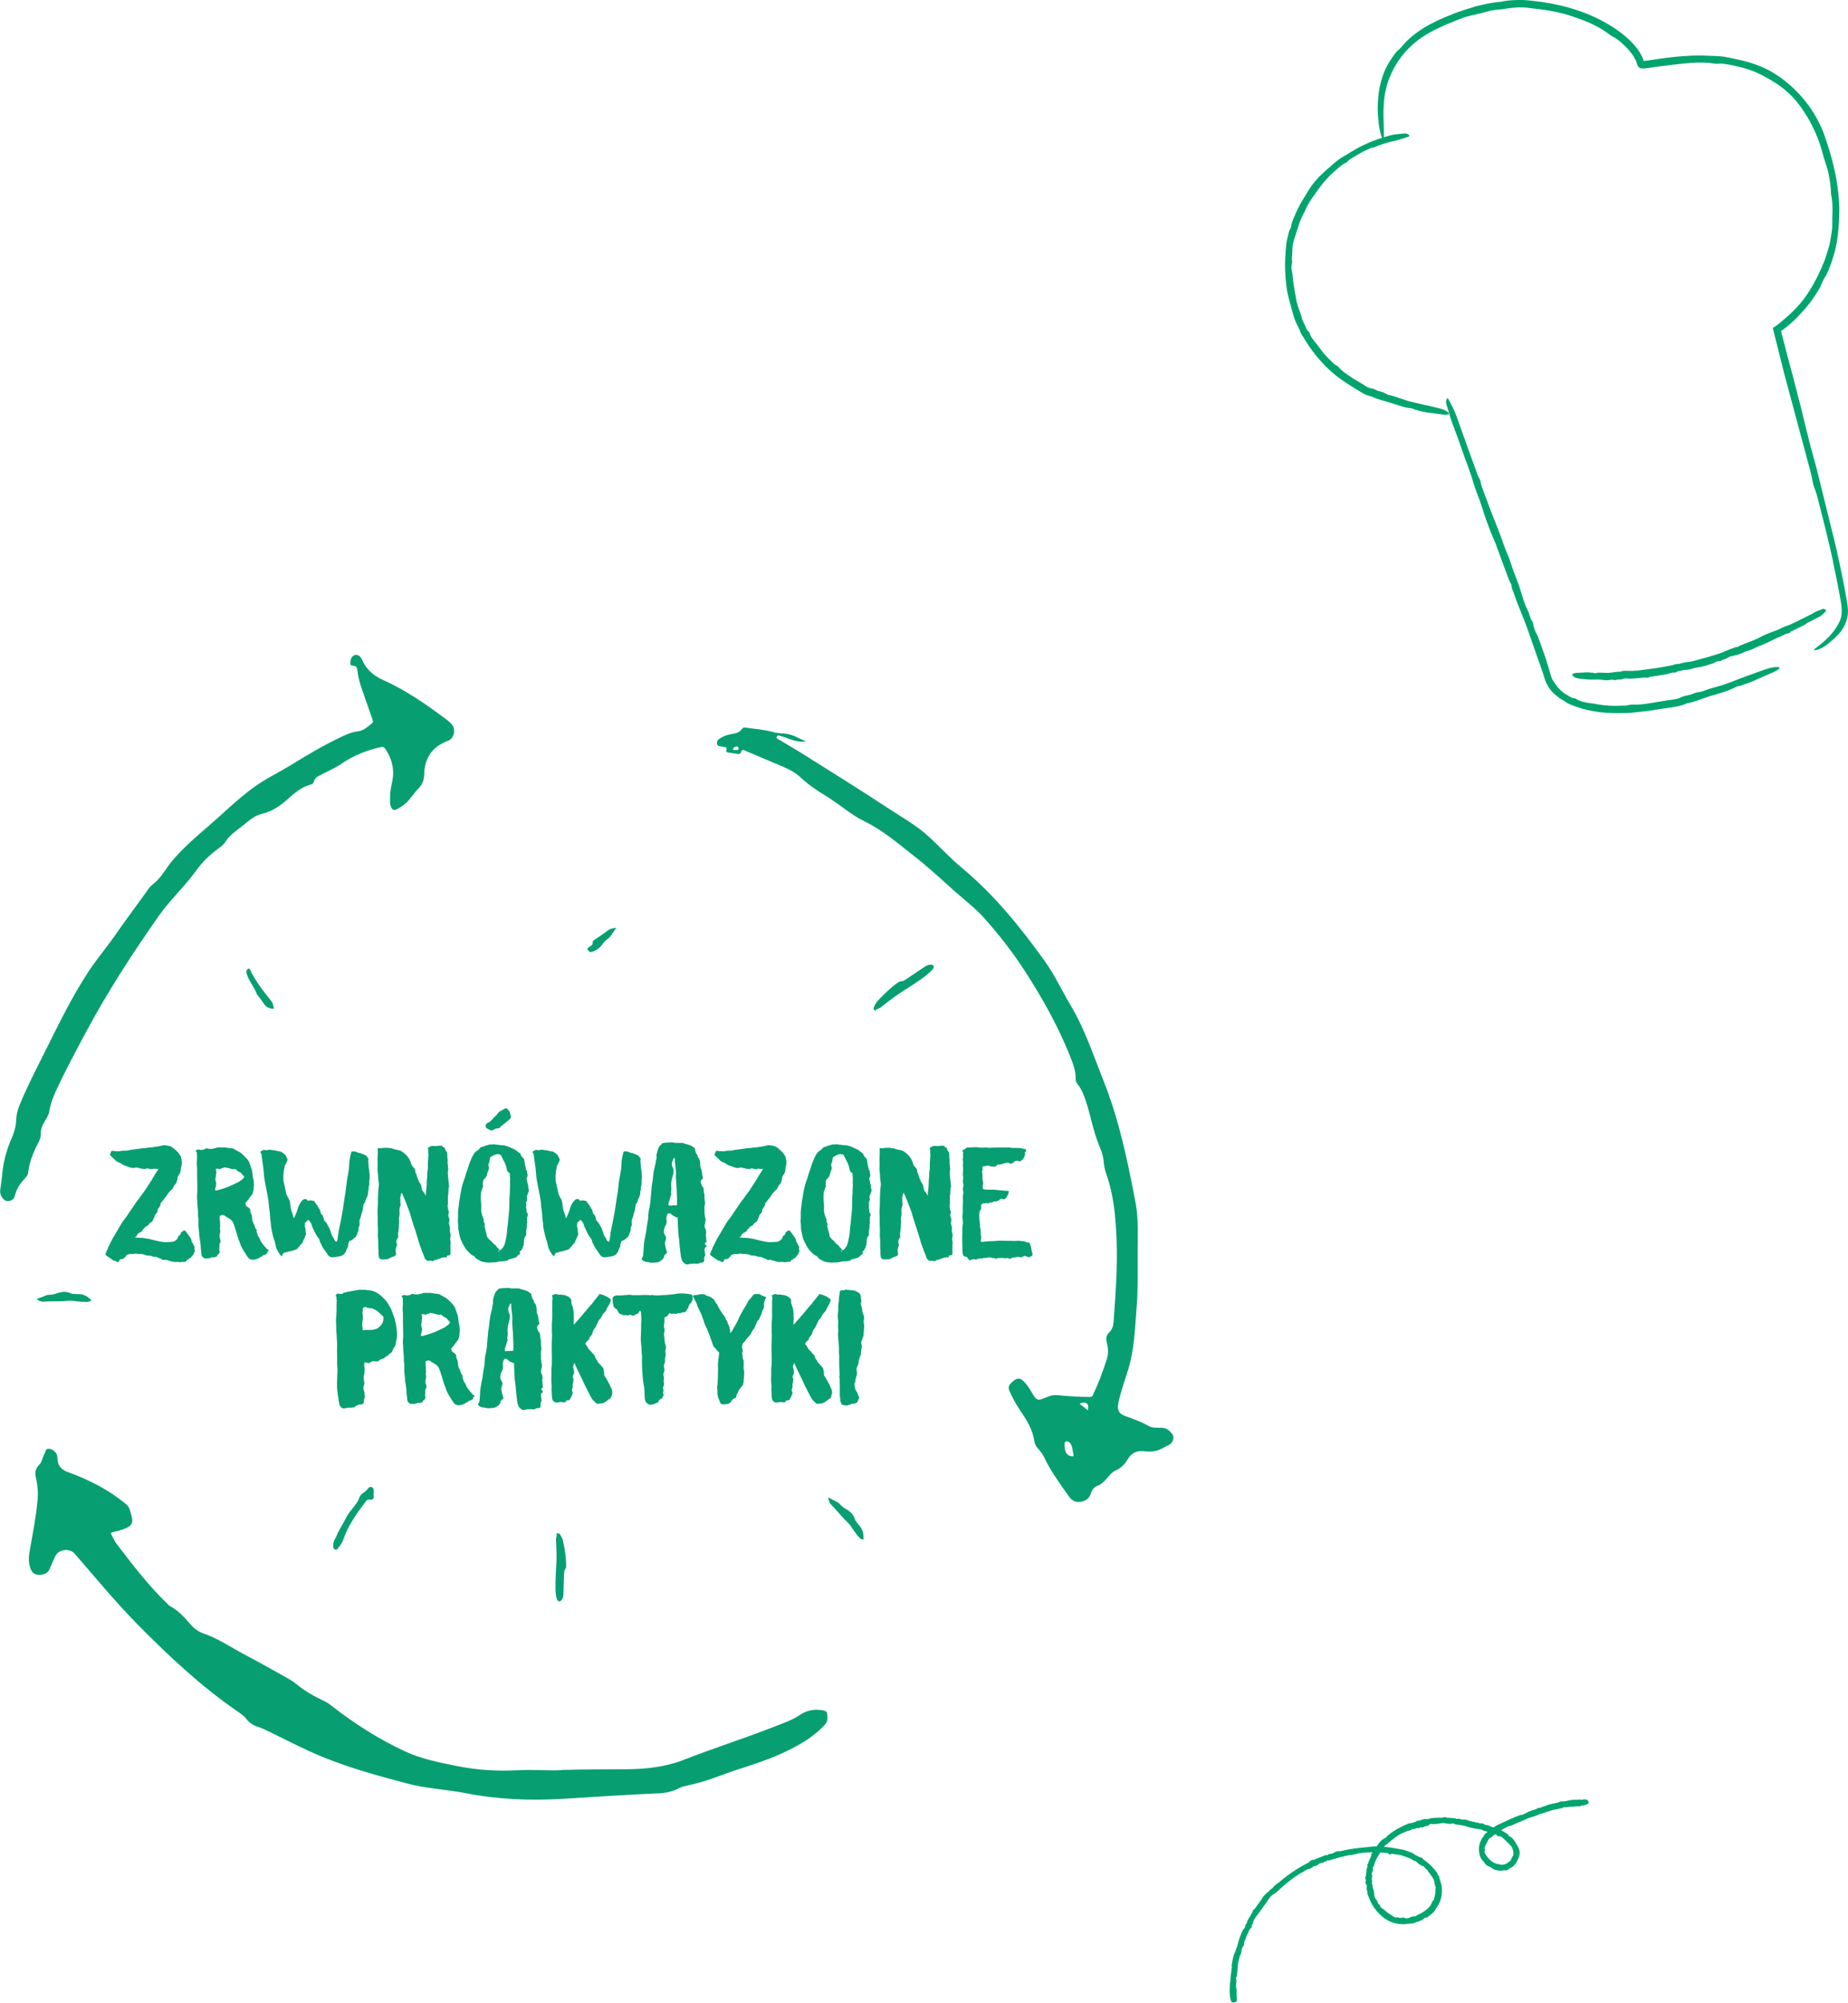 <svg xmlns="http://www.w3.org/2000/svg" id="Capa_2" viewBox="0 0 373.8 405.03"><defs><style>      .cls-1 {        fill: #00a46f;      }      .cls-2 {        fill: #079f71;      }    </style></defs><g id="Capa_1-2" data-name="Capa_1"><g><path class="cls-1" d="M277.52,29.82l-1.91.89-1.81,1.04c-.42.3-.93.53-1.28.96-.18.22-.7.35-1.06.66-.51.4-1.03.8-1.51,1.25-.49.43-.97.87-1.4,1.36-.88.92-1.64,1.94-2.36,2.96-.72,1.01-1.49,2.06-1.98,3.17-.2.49-.44.92-.67,1.35-.21.44-.43.88-.6,1.35-.34.99-.67,2.04-.98,3.02-.24.72-.48,1.43-.53,2.2-.03.47-.04.91-.06,1.42-.03.47-.17,1.01.02,1.42,0,.04-.04.24-.06.36-.14.52-.11,1.15-.02,1.57.11.42.14.77.17,1.17.08,1.06.27,2.11.45,3.16.2.78.23,1.58.47,2.35.21.81.59,1.62.8,2.36.16.77.5,1.43.83,2.12.18.4.32.88.7,1.09.02.01.12.16.14.23.35,1.22,1.35,2.04,2.04,3.06.72,1.07,1.64,2.03,2.58,2.9.25.22.48.53.82.64.11.05.38.27.51.41.62.77,1.49,1.29,2.29,1.86.92.65,1.95,1.14,2.89,1.78.4.28.99.61,1.59.65.28.03.74.33,1.14.46.33.09.66.18.98.27.28.1.51.27.78.4.07.04.17.07.26.11,1.64.33,3.13,1.08,4.79,1.45,1.66.38,3.32.77,4.98,1.15.92.21,1.85.47,2.41.98.25.22.22.41-.2.44-.3.02-.65.03-.99-.02-.54-.07-1.08-.15-1.6-.22-1.08-.16-2.2-.23-3.27-.59-.34-.11-.76-.11-1.01-.34-.03-.03-.18-.09-.24-.09-1.53-.11-3.02-.73-4.5-1.17-1.26-.39-2.54-.66-3.73-1.26-.76-.09-1.54-.51-2.18-.9-2.26-1.38-4.55-2.76-6.49-4.61-1.94-1.87-3.65-3.99-5-6.33-.22-.41-.54-.69-.7-1.21-.13-.51-.48-1.05-.73-1.58-.22-.48-.45-1-.6-1.5-.52-2.04-1.23-4.04-1.48-6.15-.26-2.07-.36-4.18-.21-6.28.08-1.27.13-2.56.51-3.81.13-.53.17-1.14.54-1.58.1-.12.12-.67.22-1,.27-.84.64-1.65.99-2.45l.83-1.64.95-1.57c.39-.64.77-1.28,1.19-1.9.48-.62.97-1.23,1.5-1.81.71-.68,1.42-1.38,2.2-2.01.75-.69,1.57-1.4,2.4-1.93,1.6-.91,3.08-1.95,4.75-2.68,1.63-.78,3.35-1.34,5.1-1.83.99-.26,1.93-.28,2.93-.39.46-.06,1.13.35.95.55-.03.03-.09.08-.17.1-.93.28-1.73.6-2.79.85-1.57.29-3.06.84-4.53,1.43v-.08Z"></path><path class="cls-1" d="M296.65,89.9l1.84,5.06c.24.63.39,1.29.79,1.88.21.29.23.96.43,1.54l1.75,4.69,1.78,4.53c.58,1.51,1.07,3.1,1.7,4.51.55,1.23.82,2.43,1.29,3.62.5,1.28,1.01,2.59,1.4,3.86.28.93.54,1.87.9,2.77.22.56.52,1.06.74,1.68.21.58.34,1.26.73,1.7.03.03.08.31.12.45.1.67.37,1.43.65,1.91.28.47.41.93.59,1.39.47,1.29.94,2.59,1.37,3.9.33.98.58,1.97.88,2.97l.25.76c.08.15.18.4.33.59.26.4.55.78.81,1.14.27.37.58.7.94.97.33.32.72.55,1.12.77.42.3.97.62,1.45.61.04,0,.21.08.3.13.62.46,1.4.58,2.12.76.75.13,1.53.17,2.27.36,1.59.25,3.23.35,4.88.25.44-.02.9.04,1.3-.12.14-.04.59-.11.82-.1,1.23.07,2.5-.1,3.74-.31,1.41-.23,2.82-.49,4.26-.67.61-.08,1.42-.23,2.1-.6.3-.17,1.01-.26,1.52-.39.42-.11.79-.32,1.2-.44.34-.09.72-.13,1.08-.2.11-.03.23-.06.34-.09.98-.4,1.98-.68,2.99-.96,1.01-.26,2-.63,3-1,1.97-.79,4-1.53,6.02-2.24,1.11-.4,2.27-.76,3.18-.68.41.03.48.21.05.49-.32.2-.68.43-1.08.59-.62.28-1.25.53-1.86.8-1.27.54-2.47,1.18-3.85,1.59-.43.11-.88.4-1.27.37-.05.01-.23.06-.31.08-1.69.93-3.6,1.44-5.45,1.96-1.57.48-3.03,1.18-4.68,1.45-.83.43-1.9.64-2.82.78-1.61.24-3.26.45-4.86.75-1.64.13-3.26.43-4.92.43-3.32.12-6.76-.15-10-1.36-.55-.25-1.05-.33-1.65-.71-.51-.43-1.31-.74-1.89-1.27-.57-.41-1.12-.93-1.52-1.48-.4-.59-.76-1.15-1.01-1.92l-.59-1.83-1.29-3.66c-.83-2.42-1.67-4.87-2.6-7.25-.57-1.45-1.2-2.87-1.7-4.38-.2-.64-.56-1.26-.6-1.95,0-.19-.36-.74-.52-1.14l-1.12-3.02-1.54-4.21-1.05-2.5c-.35-.89-.67-1.79-1-2.69l-1.13-3.44c-.42-1.18-.94-2.38-1.27-3.53-.61-2.15-1.45-4.21-2.18-6.32-.73-2.09-1.47-4.17-2.26-6.24-.44-1.18-.67-2.31-1.08-3.46-.19-.53.02-1.43.26-1.26.05.03.1.11.15.19.55,1.07,1.14,2.04,1.59,3.33l2.05,5.73.03.03Z"></path><path class="cls-1" d="M370.78,113.51c-.8-3.63-1.69-7.25-2.63-10.86-.34-1.34-.62-2.73-1.19-4.09-.27-.68-.42-2.01-.76-3.25-.9-3.37-1.81-6.74-2.71-10.09l-2.63-9.8c-.37-1.43-.7-2.88-1.07-4.31-.41-1.61-.83-3.22-1.21-4.78.31-.21.64-.42.94-.63.14-.11.31-.23.45-.35,2.08-1.73,3.9-3.41,5.39-5.56,1.57-2.27,2.82-4.86,3.81-7.39.3-.94.58-1.88.87-2.82.21-.96.35-1.94.5-2.92.17-1.22.02-2.39.12-3.73.05-1.24-.05-2.67-.3-3.74-.02-.09-.01-.65-.03-.94-.09-1.34-.4-2.98-.68-4.06-.36-1.04-.62-1.98-.92-2.96-.7-2.73-1.79-5.3-3.2-7.67-1.07-1.77-2.31-3.43-3.84-4.83-1.58-1.48-3.59-2.64-5.35-3.56-1.78-.93-3.66-1.49-5.59-1.9-1.1-.22-2.4-.5-3.35-.37-.09.02-.51-.02-.71-.05-3.21-.5-6.42.05-9.68.41-.88.09-1.76.22-2.65.35l-1.36.19c-.17.02-.67.08-1.04.02-.41-.03-.62-.38-.78-.72l-.24-.73c-.05-.18-.14-.33-.24-.5-.22-.33-.35-.68-.62-.98l-.74-.93-.85-.84c-.62-.63-1.38-1.24-2.11-1.63-.28-.12-1.05-.64-1.41-.93-2.02-1.48-4.54-2.45-6.99-3.27-2.79-.96-5.74-1.36-8.7-1.68-1.25-.2-2.98-.14-4.48.11-.69.18-2.12.22-3.19.41-.87.2-1.69.47-2.55.65-.72.19-1.47.34-2.2.53-.22.06-.49.13-.7.2-4,1.55-8.1,3.12-11.15,6.19-3.04,3.03-4.93,7.16-5.11,11.48-.18,2.38.09,4.85.02,6.54-.04.76-.21.82-.51-.2-.23-.75-.42-1.63-.53-2.5-.15-1.41-.27-2.86-.17-4.25.14-2.89.77-5.86,2.45-8.45.53-.79,1.11-1.75,1.74-2.24.1-.06.37-.35.49-.47,2.55-3.2,6.43-5.21,10.18-6.64,1.59-.72,3.24-1.1,4.85-1.67,1.67-.39,3.34-.82,5.1-.92.94-.24,2-.34,3.05-.36,1.06-.08,2.12.01,3.09.11,6.82.68,13.69,2.74,19.12,7.21.76.69,1.53,1.4,2.18,2.25.35.39.64.84.9,1.33.12.24.29.46.38.73.08.23.23.67.19.59.02.07.06.1.12.09l.69-.08,1.8-.27c1.21-.18,2.42-.35,3.64-.47,2.44-.26,4.92-.36,7.38-.22,1.19.06,2.23.04,3.6.35,1.29.29,2.96.59,4.43,1.06,1.34.43,2.73.96,3.89,1.62,4.83,2.69,8.67,7.12,10.75,12.21,1.89,5.1,3.23,10.42,3.32,15.87-.06,3.29-.24,6.67-1.34,9.86-.17.7-.48,1.37-.73,2.05-.27.68-.53,1.37-.96,1.94-.25.31-.67,1.62-1.18,2.38-1.15,1.99-2.61,3.79-4.21,5.43-.58.59-1.17,1.15-1.8,1.68-.3.27-.64.51-.98.77-.16.14-.34.26-.5.36l-.1.06,1,3.89c.47,1.83.97,3.64,1.46,5.48.49,1.92.99,3.85,1.49,5.78.61,2.44,1.21,4.87,1.8,7.32.65,2.53,1.45,5.12,2,7.56,1.12,4.53,2.22,9.02,3.33,13.51.5,2.26,1,4.5,1.45,6.77l.64,3.4c.21,1.12.45,2.33.34,3.59-.13,1.44-.8,2.73-1.62,3.73-.84,1-1.83,1.82-2.88,2.61-.98.75-2.63,1.16-2.29.76.06-.07.22-.21.36-.32,1.95-1.48,3.74-3.06,4.81-5.42.78-1.76.22-3.79-.14-5.9-.38-2.08-.81-4.14-1.27-6.2h.02Z"></path><path class="cls-1" d="M365.22,126.26l-2.36,1.16c-.29.15-.62.22-.85.53-.12.15-.49.11-.75.23-.73.38-1.48.67-2.23,1.01-.72.36-1.41.73-2.14,1.05-.73.32-1.5.54-2.17.92-.57.32-1.19.38-1.76.65-.6.27-1.25.55-1.88.69-.47.12-.93.18-1.37.37-.27.13-.5.32-.8.42-.28.09-.65.11-.83.39-.01.02-.14.04-.23.02-.35-.03-.73.09-.96.25-.23.17-.44.23-.7.29-.64.22-1.28.41-1.94.56-.5.09-.99.2-1.49.29-.51.13-1.03.34-1.53.35-.5.01-.95.11-1.42.23-.27.07-.59.04-.77.3-.01.02-.13.03-.16.04-.82-.12-1.49.36-2.28.43-.8.09-1.63.26-2.43.37-.22.04-.46,0-.63.16-.06.05-.28.09-.4.08-.63-.13-1.25.09-1.87.09-.71.03-1.42.17-2.14.07-.3-.04-.72-.04-1.08.16-.17.1-.52.02-.78.05-.21.01-.42.11-.62.12-.17,0-.36-.06-.54-.09-.06,0-.12,0-.17,0-1.05.27-2.08-.08-3.11-.03-1.06.06-2.12-.05-3.17-.17-.57-.06-1.18-.18-1.52-.59-.16-.19-.13-.37.11-.45.2-.05.39-.12.6-.14.33,0,.67-.02.97-.04.67-.02,1.32-.13,2-.01.22.04.47-.06.63.11,0,.04.1.03.16.02.92-.26,1.86-.04,2.77-.08.8-.05,1.55-.28,2.33-.21.42-.23.93-.22,1.38-.2,1.57.1,3.11-.18,4.66-.39,1.58-.15,3.12-.51,4.68-.78.25-.07.46-.23.8-.2.31.02.66-.13,1.01-.2.31-.08.63-.18.93-.2,1.25-.07,2.44-.55,3.64-.84,1.19-.32,2.39-.69,3.55-1.1.7-.28,1.38-.64,2.11-.85.31-.08.6-.31.96-.25.1.01.32-.24.54-.31l1.45-.57c.67-.25,1.36-.5,2.01-.81.4-.18.78-.43,1.17-.61.41-.2.85-.37,1.27-.54.55-.2,1.09-.41,1.63-.61.56-.22,1.11-.57,1.66-.75,1.04-.32,1.98-.84,2.96-1.32.96-.48,1.94-.92,2.86-1.47.52-.31,1.09-.41,1.61-.7.23-.14.8.12.8.33,0,.04-.04.09-.07.11-.44.4-.8.88-1.41,1.17l-2.64,1.35-.07.11Z"></path><path class="cls-1" d="M248.83,401.02c.06-1.22.21-2.19.34-3.17.02-.16-.05-.34-.02-.53.17-.76.22-1.57.54-2.26.33-.76.59-1.52.77-2.28.18-.72.46-1.39.74-2.07.1-.23.18-.46.4-.65.16-.14.31-.46.3-.76,0-.06.07-.14.12-.2.05-.07.16-.13.17-.19.12-.75.66-1.3.99-1.97.07-.17.25-.29.21-.51,0-.06.08-.2.15-.23.16-.06.25-.17.35-.31.4-.64.88-1.22,1.34-1.82.08-.41.42-.68.68-.96.19-.23.45-.4.67-.58.23-.19.36-.51.69-.59.05-.01.1-.13.16-.19.27-.27.51-.58.81-.77.16-.1.3-.2.45-.31,1.75-1.52,3.69-2.83,5.75-3.9.18-.1.36-.16.49-.36.11-.17.45-.31.63-.3.3.02.49-.13.72-.23.42-.18.84-.35,1.28-.51.25-.08.51-.3.8-.18.02,0,.11-.01.13-.05.23-.28.55-.22.84-.29.22-.06.42-.12.63-.27.2-.14.58-.26.81-.23.31.05.55-.06.82-.11,1.54-.36,3.14-.55,4.72-.68.75-.05,1.49-.25,2.25-.16.18.02.39-.06.54.08.04.04.18.02.24,0,.22-.11.42-.05.65-.02,1.06.07,2.13.33,3.17.47.82.11,1.58.42,2.34.7.27.08.46.3.71.43l.71.37c.15.07.27.19.46.17.11-.01.31.1.36.19.17.32.49.43.75.65.75.57,1.41,1.24,1.98,2,.12.19.34.37.3.64,0,.04.12.12.17.19.06.07.14.16.16.23.04.32.16.61.23.92.1.3.23.59.25.9.24,1.48-.02,3.11-.94,4.33-.22.36-.39.71-.66,1.02-.3.25-.58.57-.92.77-.23.16-.43.4-.76.37-.08,0-.25.1-.31.17-.19.3-.57.35-.86.51-.37.15-.8.21-1.15.43-.1.07-.33.02-.48.05-.29.02-.57.04-.86.07-.13.02-.27.07-.41.07-1.07.05-2.18-.13-3.18-.6-1-.48-1.87-1.21-2.58-2.05-.71-.84-1.27-1.81-1.61-2.83-.15-.37-.39-.78-.27-1.19-.22-.33-.21-.68-.1-1.01.01-.05-.06-.16-.1-.24-.08-.25-.37-.51-.11-.82v-.07c.04-.25-.25-.42-.07-.75.11-.19.07-.52.12-.78.05-.27.08-.54.12-.82.05-.28.22-.56.1-.86-.01-.05.18-.22.2-.32.15-.63.57-1.13.65-1.79.01-.16.13-.35.25-.46.42-.39.63-.83.93-1.31.39-.63.92-1.24,1.61-1.53.15-.06.22-.09.28-.24.04-.11.18-.21.29-.3,1.22-1,2.62-1.77,4.08-2.36.4-.14.83-.12,1.23-.3.17-.08.39-.06.49-.24.01-.02.08-.06.12-.05.56.04,1-.31,1.53-.34l.34.02c.12,0,.25.02.34-.01.76-.33,1.6-.22,2.41-.29.28-.02.58.08.82-.11.04-.02.16-.02.22,0,.46.24.99.1,1.47.19.24.05.54-.05.74.17.02.02.13.02.19,0,.11-.01.22-.06.32-.04.29.05.58.19.84.17.33-.02.62.05.9.11.17.02.33.15.49.19.16.05.32.07.49.11.24.05.48.07.7.17.22.1.45-.06.67.14.17.14.43.02.66.07.11.02.22.07.33.12.07.04.14.12.22.13.18.04.34.12.54.1.14-.02.34.16.52.23l.55.19c.18.06.36.18.54.2.81.11,1.48.59,2.17,1.02.18.11.42.21.45.45,0,.05.1.12.16.14.75.33,1.17,1.11,1.57,1.81.16.25.28.51.4.8.05.16.08.31.12.48.01.17,0,.34,0,.51-.09.66-.4,1.24-.7,1.76-.27.42-.6.82-1.06,1.01-.41.2-.77.69-1.3.51-.48.1-.98.11-1.46.02-.4-.1-.83-.13-1.11-.47-.11-.1-.34-.24-.48-.28-.25-.06-.48-.17-.65-.34-.09-.08-.17-.17-.25-.27-.08-.08-.18-.24-.23-.35-.05-.11-.21-.17-.29-.28-.23-.34-.47-.71-.55-1.15-.39-1.27-.04-2.74.74-3.67.14-.17.2-.46.36-.57.98-.69,1.78-1.5,2.8-1.93,1.47-.63,2.85-1.38,4.33-1.88.19-.06.45,0,.52-.07.24-.23.59-.23.8-.4.37-.31.83-.33,1.24-.51.3-.13.66-.11.89-.39.04-.04.14-.06.2-.06.51.05.88-.34,1.36-.37.81-.43,1.74-.49,2.61-.72.13-.04.24-.11.37-.16.06-.02.13-.07.19-.06.84.07,1.64-.27,2.47-.33.28-.02.55,0,.82,0,.28-.01.55-.11.83,0,.08.04.24,0,.35-.04.63-.17,1.13.1,1.18.59.02.18-.11.2-.24.28-.24.16-.49.25-.81.29-.24.02-.52,0-.71.19-.04.04-.14.05-.21.02-.43-.1-.88.1-1.29.06-.31-.04-.59.04-.88.06-.24.01-.48.14-.75.04-.1-.04-.3.14-.47.18-.4.08-.78.19-1.18.25-1.22.19-2.32.74-3.51,1.01-.77.45-1.69.53-2.48.92-.94.47-1.94.77-2.86,1.24-.19.1-.34.17-.54.19-.12.02-.27.04-.37.1-.45.2-.87.46-1.3.69-.24.12-.41.37-.72.33-.05,0-.14.06-.17.11-.23.41-.68.58-.99.88-.13.11-.23.22-.42.29-.21.07-.4.31-.47.52-.06.14-.12.27-.19.39-.25.49-.68,1.04-.41,1.57-.1.13-.12.3-.1.46.05.16.12.3.19.42.18.23.31.47.52.69.11.12.15.2.25.29l.31.29c.45.34.94.63,1.48.7.25.01.52.14.8.12.29,0,.58-.08.84-.22.15-.05.34-.08.36-.29,0-.01.02-.04.04-.04.16-.05.31-.12.43-.23.11-.1.1-.28.17-.4.08-.14.16-.29.24-.42.05-.14.1-.29.25-.37-.14-.16-.02-.29-.05-.45,0-.13-.02-.27-.05-.4-.01-.14-.11-.34-.17-.51-.08-.16-.13-.35-.27-.48-.14-.2-.35-.36-.53-.54l-.58-.57c-.25-.23-.49-.48-.78-.7-.12-.08-.25-.12-.41-.13-.21-.02-.51.04-.63-.29-.02-.06-.19-.13-.29-.13-.81-.08-1.49-.54-2.3-.7-.39-.3-.84-.31-1.3-.37-.69-.1-1.4-.23-2.04-.46-.67-.25-1.37-.29-2.06-.42-.19-.04-.41.01-.57-.17-.04-.04-.18-.05-.26-.04-.58.12-1.12.05-1.7-.08-.3-.06-.65,0-.99.08-.49.11-1.05.07-1.57.12-.25-.18-.4.05-.51.14-.13.13-.28.18-.46.22-.23.04-.47.04-.66.22-.1.1-.36.12-.51.08-.18-.05-.24,0-.37.11-.16.12-.39-.03-.6.06-.23.08-.47.26-.75.14-.02,0-.1.01-.12.05-.35.35-.89.25-1.27.53-1.35.39-2.43,1.33-3.47,2.2-.45.35-.95.67-1.23,1.17-.58,1.02-1.29,1.95-1.64,3.06-.06.24-.07.52-.31.68-.04.02-.06.13-.05.19.1.4-.01.72-.19,1.07-.05.08-.06.25,0,.31.13.17.07.34.06.49-.02.19-.12.46-.05.58.16.24,0,.4,0,.59,0,.12.05.25.08.36.01.06.08.12.07.16-.1.41.22.74.25,1.12,0,.08.04.17.04.25.08.93.07.98.73,1.92-.06.42.47.51.52.89,0,.16.2.31.34.4.6.36,1.02.92,1.64,1.22.13.06.15.25.36.23.07,0,.23.22.37.27.21.07.4.26.66.14.11-.05.28.06.42.08.19.02.4.1.6,0,.11-.05.36-.05.48.01.52.29,1.01,0,1.46-.19.13-.06.23-.11.39-.1.22,0,.52-.02.65-.14.23-.23.49-.3.75-.41l.63-.36.58-.42c.4-.37.84-.71,1.02-1.23.12-.28.22-.6.54-.8.04-.02-.01-.18,0-.25.23-.6.27-1.23.28-1.9,0-.15.18-.34,0-.46-.22-.11.14-.35-.11-.42-.04,0-.07-.14-.07-.22.02-.83-.57-1.5-1.05-2.16-.12-.16-.31-.28-.3-.52-.49-.22-.66-.92-1.29-.96-.29-.25-.7-.35-.9-.71-.04-.06-.18-.09-.22-.15-.16-.22-.43,0-.62-.26-.1-.16-.41-.24-.63-.35l-.63-.25c-.23-.1-.47-.17-.71-.25-.24-.07-.47-.18-.72-.22-.49-.11-1-.07-1.5-.22-.05-.01-.14,0-.18.02-.22.27-.43.07-.59-.04-.13-.08-.25-.14-.41-.16-.43-.02-.88-.05-1.31-.1-.27-.02-.54.07-.78-.12-.07-.06-.29-.05-.41,0-.54.17-1.12.12-1.68.16l-.76.06c-.19.01-.37.16-.58.06-.9.34-1.87.34-2.8.57-.92.22-1.83.46-2.74.74-.23.07-.45.24-.71.12-.05-.02-.22.04-.24.08-.1.14-.17.24-.36.16-.04-.01-.14.06-.2.11-.16.14-.31.19-.53.2-.17,0-.37.05-.49.16-.34.28-.64.52-1.11.49-.06,0-.12.18-.21.22-.33.14-.59.4-.99.42-.16,0-.33.16-.48.23-.28.13-.48.37-.8.48-.33.11-.59.36-.88.54-.29.19-.59.37-.86.59l-.83.63c-.28.21-.53.43-.81.66-.26.23-.54.43-.78.68l-.76.71c-.18.16-.34.31-.57.43-.59.3-1.07.9-1.54,1.72-.04.06-.08.11-.13.16-.56.72-1.06,1.47-1.59,2.2-.25.31-.51.61-.71.98-.12.23-.29.44-.3.74,0,.24-.31.43-.27.75.01.11-.1.33-.21.42-.35.29-.43.74-.63,1.11-.23.43-.38.89-.55,1.35-.08.23-.23.42-.17.71.04.13-.11.4-.23.54-.18.23-.25.49-.29.75-.06.55-.04.55-.29,1.05-.04.06-.05.12-.07.19-.16.65-.39,1.32-.4,1.98,0,.55-.11,1.07-.16,1.6-.02.22.04.47-.18.63-.04.02-.04.14-.02.2.16.47.05.94.01,1.41-.04.46.16.87.12,1.33-.05.43,0,.87.04,1.3.04.66-.07.81-.6.86-.43.04-.54-.13-.68-.68-.29-1.17-.12-2.38-.12-3.34h.01Z"></path><path class="cls-2" d="M113.59,357.92c4.64-.13,8.82-.11,13-.14,3.98-.02,7.96-.44,11.65-1.88,6.12-2.39,12.38-4.38,18.49-6.77,1.73-.68,3.48-1.27,5.06-2.33,1.2-.81,2.64-1.2,4.14-1,.54.07,1.33.13,1.38.71.07.71.21,1.51-.41,2.2-2.37,2.62-5.36,4.27-8.51,5.75-4.15,1.95-8.59,3.03-12.85,4.67-2.32.89-4.69,1.58-7.12,2.08-.44.09-.83.29-1.24.49-1.24.61-2.58.89-3.95.95-6.42.27-12.84.71-19.26,1.1-6.66.41-13.22.15-19.77-1.13-3.9-.76-7.91-.92-11.77-1.94-5.94-1.57-11.88-3.18-17.57-5.55-3.67-1.53-7.2-3.39-10.78-5.13-.6-.29-1.2-.58-1.84-.77-.98-.3-1.81-.82-2.44-1.66-.5-.68-1.24-1.12-1.92-1.59-7.36-5.09-13.83-11.18-20.1-17.53-4.48-4.55-8.52-9.48-12.7-14.29-.96-1.1-3.16-.89-3.83.41-.47.92-.84,1.88-1.26,2.82-.34.76-1.2,1.16-2.32,1.07-.78-.06-1.22-.53-1.5-1.25-.53-1.37-.32-2.74-.07-4.12.57-3.26,1.21-6.51,1.5-9.81.13-1.48.02-2.95-.32-4.39-.24-1-.19-1.88.65-2.67.6-.58.64-1.53,1.08-2.24.22-.37.15-1.01.8-1.01.75,0,1.58.65,1.73,1.34.06.27.08.55.1.83.07,1.35.87,2.11,2.07,2.54,4.29,1.55,8.31,3.59,11.84,6.54.63.53.73,1.21.94,1.89.58,1.86.26,2.51-1.64,3.17-.65.23-1.33.4-2.01.55-.39.08-.45.24-.27.56.32.59.57,1.22.97,1.75,3.29,4.31,6.58,8.63,10.53,12.39.08.08.15.18.25.22,1.81.93,3.09,2.46,4.42,3.95.67.75,1.55,1.33,2.49,1.65,2.87.98,5.36,2.7,8.01,4.11,2.78,1.47,5.53,3.01,8.27,4.54.82.46,1.67.92,2.39,1.52,1.77,1.48,3.77,2.57,5.83,3.55.56.27,1.04.64,1.52,1.02,4.61,3.57,9.5,6.7,14.82,9.14,3.34,1.53,6.94,2.21,10.51,2.93,4.06.81,8.15,1.03,12.29.81,3.06-.16,6.12.13,8.72-.02h0ZM236.36,292.27c.91-.53,1.28-1.53.76-2.26-.53-.73-1.19-1.28-2.21-1.29-.88,0-1.83.07-2.62-.38-1.49-.86-3.08-1.4-4.68-1.98-1.31-.48-1.68-1.25-1.4-2.62.48-2.35,1.33-4.59,2.02-6.88,1.24-4.08,1.34-8.34,1.68-12.55.3-3.64.21-7.29.21-10.94,0-3.39.2-6.82-.43-10.17-1.59-8.39-3.32-16.74-6.51-24.73-2.05-5.14-3.77-10.4-6.63-15.19-1.76-2.94-3.18-6.07-5.18-8.86-4.94-6.89-10.24-13.46-16.81-18.92-2.31-1.92-4.35-4.15-6.55-6.19-2.61-2.42-5.72-4.12-8.67-6.07-5.48-3.63-11.08-7.06-16.62-10.57-1.69-1.07-3.44-2.06-5.15-3.1-.22-.13-.6-.22-.46-.58.15-.42.52-.22.78-.15.59.16,1.17.36,1.74.58,1.09.42,2.21.66,3.4.53-1.37-.6-2.66-1.43-4.16-1.59-.83-.09-1.62-.07-2.49-.32-1.72-.5-3.55-.61-5.34-.87-.32-.05-.72-.11-.93.21-.54.82-1.38.95-2.25,1.08-.84.13-1.61.47-2.32.91-.37.23-.59.6-.51,1.07.08.43.48.41.78.5.26.08.55.1.82.14.26.04.43.15.32.44-.2.53.12.63.52.68.55.08,1.1.17,1.65.25.36.06.67.02.79-.4.15-.53.47-.4.83-.24,2.07.89,4.14,1.77,6.22,2.64,1.75.73,3.54,1.42,4.94,2.73,1.58,1.48,3.33,2.68,5.18,3.79,2.67,1.61,4.98,3.76,7.8,5.13,3.74,1.83,6.86,4.54,10.09,7.07,2.89,2.26,5.58,4.78,8.32,7.22,1.95,1.74,4.06,3.32,5.8,5.28,3.04,3.41,5.85,7.02,8.32,10.86,3.56,5.52,6.76,11.26,9.17,17.4.54,1.38,1.05,2.76.99,4.27-.02.44.21.8.47,1.13.73.96,1.18,2.07,1.56,3.21,1,2.98,1.5,6.11,2.69,9.03.4.98.83,1.95.91,3.02.08,1.01.27,1.99.61,2.93,1.51,4.28,1.86,8.75,2.04,13.23.22,5.57-.22,11.13-.61,16.68-.06.77-.32,1.48-.88,2.02-.57.55-.7,1.17-.51,1.9.28,1.13.41,2.28.06,3.39-.8,2.54-1.73,5.04-2.89,7.45-.15.31-.42.31-.71.31-2.06-.02-4.12-.13-6.17-.35-.73-.08-1.43-.03-2.12.27-2.28.97-2.29.97-3.53-1.19-.42-.73-.91-1.4-1.51-1.98-.55-.53-1.14-.63-1.8-.14-1.09.81-1.35,1.35-1,2.16.66,1.51,1.46,2.93,2.4,4.29,1.22,1.78,2.29,3.62,2.63,5.8.09.56.28,1.11.72,1.53.4.53.88.98,1.17,1.6,1.35,2.92,3.26,5.48,5.09,8.09.59.83,1.3,1.29,2.32,1.13,1.04-.16,1.82-.64,2.15-1.72.21-.69.62-1.28,1.32-1.52.72-.26,1.22-.75,1.71-1.29.6-.65,1.1-1.42,1.94-1.8,1.05-.47,1.84-1.2,2.42-2.2.71-1.22,1.7-1.86,3.22-1.72,1.08.1,2.22.17,3.28-.31.6-.3,1.2-.58,1.78-.91h0ZM215.64,291.5c.4-.07.77.18.96.54.38.66.36,1.44.54,2.16.09.36-.21.3-.43.27-.91-.11-1.36-.82-1.37-2.2.08-.24-.16-.7.3-.78h0ZM218.36,283.87c.54-.25,1.02-.37,1.43-.08.44.32.32.82.28,1.42-.62-.48-1.13-.89-1.71-1.35ZM148.27,151.49c.04-.32.35-.49.67-.53.32-.04.49.19.45.45-.06.43-.45.16-.66.26-.18-.03-.49.11-.46-.18h0ZM79.14,163.28c.26.5.52.65,1.04.4.71-.34,1.36-.75,1.94-1.29.95-.87,1.59-2.01,2.5-2.91.85-.85,1.16-1.77,1.19-2.96.07-3.35,1.75-5.6,4.82-6.72,1.2-.44,1.65-2.26.78-3.29-.3-.36-.66-.68-1.04-.96-4.04-3.01-8.16-5.93-12.79-7.99-2-.89-3.52-2.19-4.38-4.23-.14-.33-.38-.61-.71-.79-.36-.19-.69-.15-1.02.08-.54.39-.6.97-.6,1.57,0,.46.4.4.68.44.51.07.66.34.72.83.16,1.3.46,2.57.9,3.81.71,2.05,1.43,4.1,2.15,6.15.1.28.26.56-.07.83-.88.72-1.69,1.52-2.92,1.66-1.12.12-2.15.56-3.16,1.04-3.61,1.69-7.02,3.73-10.42,5.82-2.42,1.48-5,2.7-7.31,4.36-3.35,2.42-6.27,5.34-9.39,8.03-2.59,2.23-5.19,4.46-7.38,7.12-1.04,1.27-1.82,2.74-3,3.89-.51.5-1.13.87-1.56,1.48-2.29,3.22-4.67,6.37-6.93,9.62-1.69,2.43-3.61,4.67-5.23,7.13-3.44,5.22-6.14,10.84-8.93,16.42-1.75,3.51-3.57,6.99-5.05,10.63-.37.91-.64,1.84-.68,2.83-.05,1.29-.34,2.54-.86,3.72-1.08,2.43-1.78,4.97-2,7.63-.09,1.05-.29,2.1-.4,3.14-.09.88.61,1.95,1.33,2.1.7.14,1.5-.31,1.66-1.08.31-1.46,1.15-2.57,2.13-3.62.27-.29.49-.6.54-1.01.23-2.11,1-4.04,1.97-5.9.31-.59.6-1.2.58-1.89-.03-.92.27-1.75.75-2.52.44-.71.88-1.4,1.01-2.26.21-1.39.72-2.69,1.3-3.95,1.88-4.07,3.99-8.01,6.11-11.96,4.37-8.17,9.4-15.9,14.71-23.47,2.28-3.24,5.23-5.93,7.54-9.14,1.27-1.77,2.78-3.24,4.54-4.5.49-.35,1.02-.75,1.33-1.25.84-1.38,2.14-2.24,3.35-3.18,1.24-.96,2.42-2.15,3.99-2.53,2.06-.49,3.72-1.56,5.25-2.94,1.41-1.27,2.84-2.52,4.74-3.02.27-.07.53-.23.6-.53.17-.78.78-1.1,1.41-1.42,1.4-.73,2.89-1.35,4.19-2.25,2.43-1.67,5.09-2.72,7.94-3.37.45-.1.72,0,.97.38,1.33,2.02,1.87,4.2,1.36,6.59-.23,1.09-.46,2.18-.43,3.3,0,.66-.08,1.32.25,1.96h.02ZM67.4,312.7c-.06.33.12.53.4.65.29.12.42-.11.57-.28.47-.52.85-1.1,1.08-1.76,1.01-2.92,2.77-5.39,4.63-7.81.16-.2.34-.28.6-.24.75.12,1.06-.23.89-.96-.02-.08,0-.16,0-.25.04-.27.04-.53.01-.8-.02-.27-.17-.45-.43-.53-.26-.08-.47-.02-.64.21-.28.39-.63.7-1.03.96-.44.27-.73.67-.88,1.17-.14.46-.42.83-.7,1.22-.64.88-1.43,1.67-1.9,2.65-.63,1.32-1.53,2.51-2.01,3.9-.03.08-.08.15-.13.22-.32.45-.46.96-.47,1.51,0,.05,0,.1,0,.15h0ZM177.55,202.38c-.35.37-.57.83-.78,1.28-.12.25-.03.44.12.62.05.06.17.15.21.07.22-.39.69-.36,1.01-.6,1.18-.91,2.32-1.85,3.56-2.68,1.58-1.07,3.23-2.03,4.77-3.16.8-.59,1.61-1.16,2.23-1.93.17-.22.28-.42.16-.66-.12-.24-.35-.25-.6-.24-.39.02-.75.12-1.09.35-1.22.83-2.44,1.64-3.66,2.46-.4.27-.77.57-1.29.54-.18,0-.33.12-.49.21-1.55,1.07-2.87,2.39-4.16,3.75ZM113.89,311.6c-.1-.46-.34-.87-.59-1.28-.13-.22-.34-.26-.57-.25-.08,0-.22.05-.18.12.19.39-.11.71-.1,1.08.05,1.36.15,2.73.12,4.1-.05,1.75-.22,3.49-.21,5.25,0,.91,0,1.82.27,2.71.07.24.18.44.45.48.26.05.41-.12.54-.31.21-.3.33-.62.34-1,.04-1.35.09-2.7.13-4.05.01-.44,0-.88.31-1.25.11-.13.11-.31.11-.48.03-1.73-.27-3.43-.63-5.12h0ZM9.17,263.21c.22-.02.44-.03.66-.03,1.25-.03,2.5.01,3.74-.11.73-.08,1.42,0,2.13.1.63.08,1.26.13,1.9.1.24-.01.47-.05.67-.17.17-.11.21-.27.05-.37-.27-.15-.48-.38-.7-.53-.48-.3-1.04-.52-1.65-.5-.41,0-.82-.04-1.24-.06-.14,0-.27-.04-.4-.1-.92-.43-1.86-.36-2.77-.02-.53.19-1.05.31-1.61.32-.15,0-.31,0-.45.05-.7.26-1.39.54-2.13.83.68.45,1.11.56,1.8.5h0ZM168.33,304.49c.16.15.31.32.46.48.84.92,1.62,1.9,2.53,2.76.54.5.92,1.08,1.32,1.68.35.53.72,1.04,1.16,1.5.17.17.34.32.57.39.19.06.34-.02.31-.2-.06-.3-.02-.61-.06-.88-.09-.56-.29-1.12-.7-1.58-.27-.31-.51-.65-.77-.98-.09-.11-.15-.22-.19-.36-.27-.98-.94-1.64-1.79-2.11-.49-.28-.92-.6-1.29-1.01-.1-.11-.2-.24-.33-.31-.65-.36-1.31-.7-2.02-1.07.1.81.3,1.21.8,1.69h0ZM55.37,203.8c-.11-.46-.16-.93-.48-1.34-1.59-2.01-3.2-4.01-4.31-6.35-.16-.32-.3-.33-.55-.08-.19.2-.24.43-.18.69.05.2.12.39.19.59.48,1.31,1.45,2.38,1.9,3.7.02.05.05.1.09.14.49.6.95,1.21,1.37,1.86.4.62,1.02.9,1.76.98.11,0,.26,0,.21-.19h0ZM123.1,188.05c-.94.72-1.92,1.39-2.9,2.04-.17.11-.37.25-.33.44.11.55-.29.71-.63.93-.52.34-.52.39-.15.88.22.28.52.18.76.1.8-.27,1.49-.74,1.96-1.44.29-.43.64-.79,1.06-1.08.8-.58,1.14-1.48,1.8-2.27-.62.05-1.13.09-1.56.41h0Z"></path><g><g><path class="cls-2" d="M27.64,250.02c-.06.03-.14.06-.2.06-.06.03-.11.06-.2.08.06.08.14.08.22.08.25.03.48.06.7.06.22.03.48.03.7.03.08,0,.17.03.25.03.34.06.67.14,1.04.17.14,0,.28.06.39.11.2.06.39.11.59.14.2.06.36.11.56.14.34.08.67.14,1.01.2.17.03.34.03.53.06.53.03,1.04-.03,1.57-.06.34,0,.62-.17.84-.39.17-.14.31-.31.36-.53.03-.08.08-.17.11-.28.06-.03.14-.06.2-.11.11-.08.2-.2.25-.34,0-.06.03-.08.03-.14.03-.11.11-.2.2-.22.14-.06.22-.17.34-.28.14-.03.25.03.39.08.08.14.17.28.28.39.11.14.2.28.28.39.08.11.17.2.22.31.03.06.08.14.14.2.11.11.2.28.25.45.03.14.06.31.08.42.11.17.2.31.28.48.08.14.11.28.22.39.06.08.06.2.11.31-.03.11-.06.22-.08.36.06.11.11.25.17.36-.06.06-.11.11-.17.17-.03.08-.03.17-.03.22-.06.2-.2.42-.36.56-.08.08-.14.14-.17.22-.08.14-.2.25-.34.31-.11.03-.2.08-.25.17-.06.06-.11.06-.14.08-.08.03-.14.06-.2.08-.08.11-.17.22-.22.34-.17.06-.34.06-.5.06s-.31,0-.48.03c-.17.06-.31.06-.48,0-.14-.03-.31-.06-.45-.03-.39.06-.73-.03-1.09-.11-.06,0-.11-.03-.17-.06-.03-.03-.08-.06-.14-.06-.25,0-.48-.17-.76-.2-.14.03-.31.03-.5.06-.08-.03-.2-.06-.25-.14-.2-.14-.39-.2-.59-.25-.14-.06-.28-.11-.42-.2-.14-.06-.28-.08-.42-.08-.2.03-.39,0-.56-.08-.2-.11-.42-.14-.64-.14-.28,0-.56-.03-.81-.17-.11-.06-.22-.11-.36-.08-.06,0-.14-.06-.2-.06-.14-.03-.31-.06-.45-.03-.2,0-.36,0-.56-.03-.11-.03-.25-.03-.39-.06-.34.17-.73.08-1.12.08-.2.08-.39.14-.62.22-.11.08-.2.22-.25.39-.14.11-.28.22-.42.34-.11.08-.22.11-.34.11-.14,0-.25-.03-.36.03-.06.03-.08.08-.08.14,0,.08-.03.17-.08.25-.11.14-.31.2-.45.14-.11-.08-.2-.14-.31-.22-.03,0-.08-.03-.14-.03-.25,0-.42-.11-.59-.28-.08-.06-.17-.17-.31-.2-.03,0-.06,0-.06-.03-.11-.14-.25-.2-.39-.28-.2-.11-.34-.25-.48-.39-.03-.03-.03-.08-.06-.11,0-.06.03-.08.03-.11.08-.14.17-.28.17-.45.03-.06.06-.11.08-.17.11-.17.2-.34.25-.56.03-.14.11-.28.2-.42.14-.28.28-.53.39-.81.2-.45.45-.84.7-1.26.36-.64.78-1.29,1.15-1.96.31-.56.64-1.06,1.06-1.57.2-.25.39-.5.56-.79.2-.34.42-.64.64-.95.42-.64.87-1.26,1.29-1.88.06-.08.11-.17.2-.22.22-.28.39-.56.59-.84.14-.2.28-.39.45-.59.08-.14.2-.25.28-.39.5-.76.98-1.51,1.46-2.27.06-.14.14-.25.2-.36.34-.5.62-1.04.95-1.51.03-.06.06-.11.08-.17q-.08-.06-.36.03c-.14,0-.28-.03-.42-.06-.11-.03-.22-.03-.34.03-.17.08-.36.06-.56.03-.14-.03-.28-.06-.42-.11-.14-.03-.25-.03-.36.03-.2.08-.42.08-.64.06-.28-.03-.53-.08-.78-.17-.11-.03-.22-.06-.34-.08-.14-.03-.31-.03-.48,0-.25.08-.5.08-.76.03-.36-.08-.64-.2-1.04-.36-.06-.03-.11-.03-.17-.06-.36-.08-.7-.28-.98-.53-.25-.11-.48-.2-.73-.31-.06-.03-.11-.06-.17-.11-.2-.2-.36-.39-.56-.56-.14-.11-.25-.22-.36-.34-.11-.08-.17-.14-.25-.22-.08-.14-.08-.28,0-.42.08-.08.08-.17.11-.28.03-.17.22-.31.39-.25.25.06.48.06.73.08.28.03.56.03.81-.03.31-.08.62-.11.92-.08.25.03.5,0,.73-.08.36-.08.7-.14,1.07-.17.42-.06.87-.11,1.29-.17.36-.11.73-.11,1.09-.11.06,0,.11,0,.17-.03.34-.08.7-.08,1.04-.11.2-.03.36-.06.53-.08.17-.03.34-.06.48-.08.22-.03.45-.03.64-.11.11-.03.2-.03.28-.06.17,0,.31-.03.42-.14.17.06.34.06.5.06.08,0,.17.03.28.03.17.06.34.08.53.11.17.08.36.17.56.28.14.14.31.28.5.42.25.2.48.45.7.67.06.06.08.11.11.17.06.08.08.14.14.22.22.22.28.5.34.81.03.06.03.11.03.14.11.53.11,1.06-.08,1.57-.03.14-.06.28-.06.42,0,.45-.17.87-.45,1.23-.11.17-.2.31-.2.48,0,.31-.11.56-.2.84-.06.22-.17.42-.36.59-.14.08-.2.22-.25.39-.06.08-.06.14-.11.22-.06.11-.11.22-.22.34-.22.17-.45.36-.62.59-.06.08-.11.14-.17.22-.22.36-.5.73-.76,1.06-.14.2-.34.36-.45.59t-.06.06c-.17.11-.25.28-.25.48-.03.2-.11.34-.2.5-.08.14-.2.25-.28.39-.08.14-.14.25-.14.42,0,.22-.08.42-.28.56-.06.08-.11.14-.2.22-.08.2-.14.42-.22.64-.11.22-.22.48-.34.7-.03.06-.08.11-.14.14-.28.11-.48.31-.62.56-.03.08-.11.14-.17.17-.17.03-.25.14-.39.22-.11.03-.17.11-.25.22-.03.06-.06.11-.11.14-.2.14-.31.34-.42.53-.06.06-.11.11-.17.14-.11.08-.22.14-.36.2-.14.06-.25.14-.34.22-.08.17-.17.34-.25.5Z"></path><path class="cls-2" d="M39.65,232.82c-.06-.11-.03-.2.08-.25.17-.11.39-.11.59-.11.03,0,.06.03.08.03.31.11.59.03.9-.06.11-.06.25-.06.34-.2.11-.03.22,0,.34.03.34.11.67.06,1.01.06.08,0,.14-.06.2-.08.06-.03.14-.03.2-.03.11.03.2,0,.28-.06.22-.11.45-.14.67-.14.06,0,.14.03.2.03.14-.06.28-.03.42,0,.03,0,.08.03.11,0,.08,0,.17-.06.25-.03.25.03.5.06.76.11.2.03.42.08.62.08.28,0,.56.08.81.25.34.2.67.39,1.01.56.11.08.22.14.34.25.31.28.62.59.9.87.42.42.7.9.84,1.46.06.25.17.48.25.7.06.14.11.28.14.42.03.36.11.73.14,1.12,0,.14,0,.28.06.39.08.25.11.48.14.73.03.31.03.62.03.9-.08.2-.06.42-.06.62-.03.2-.06.39-.11.56,0,.03-.03.06-.03.08-.03.25-.17.42-.31.62-.2.25-.42.5-.59.79-.08.14-.2.25-.31.39-.03.06-.11.08-.14.14-.08.08-.14.2-.2.28.03.11.11.2.11.31.03.2.14.34.34.42.25.08.39.31.56.5v.25c.03.25.06.48.2.67.08.17.17.34.14.56,0,.06.03.14.03.22.03.08.03.17.03.25,0,.31.11.56.22.81.14.25.25.48.31.73.06.25.17.48.36.62,0,.03.03.06.03.08,0,.14-.03.25-.03.36.03.11.08.22.11.31.06.14.08.25.11.36.03.14.08.25.2.36.06.06.08.14.14.2,0,.03.03.06.03.08.11.22.17.45.31.67.11.2.28.36.39.56.11.14.25.25.34.42,0,.03.03.06.06.06.14.06.17.2.25.34.11.08.25.17.42.28,0,.03.03.06.06.11-.03.03-.03.06-.03.08-.08.11-.2.2-.28.31.03.08.03.14.03.22-.14.11-.31.22-.5.28-.08.03-.14.03-.2.06-.11.03-.2.08-.25.14-.14.14-.28.22-.45.28-.14.06-.25.11-.36.22-.03.06-.11.08-.17.08-.25.08-.48.17-.73.2-.28.03-.59.03-.87-.14-.08-.03-.14-.08-.2-.11-.08-.11-.14-.2-.2-.28-.11-.14-.22-.28-.31-.45-.22-.34-.42-.67-.64-1.01-.25-.42-.48-.87-.62-1.34-.03-.08-.08-.2-.11-.31-.25-.53-.39-1.09-.56-1.68-.17-.5-.31-1.01-.48-1.51-.08-.25-.17-.48-.28-.7-.08-.22-.25-.39-.42-.56-.2-.14-.42-.25-.62-.42,0-.03-.03-.03-.06-.03-.28-.11-.48-.25-.67-.45-.14,0-.28-.03-.42-.06-.14.06-.31.08-.48.2v.36c-.03.2,0,.42.03.64.06.14.06.31.03.45,0,.14,0,.28.03.42v.28c-.06.31-.06.59.03.87,0,.17-.03.28-.06.42,0,.08,0,.14-.03.2-.11.28-.06.53-.03.78.03.11.08.22.11.36.06.11.06.22.06.36s-.06.28-.14.42c-.03.03-.06.06-.08.11.03.2-.06.42,0,.64,0,.06-.03.14-.03.22-.03.2-.06.39.03.59.03.08.03.17,0,.28,0,.11-.06.22-.17.31-.03,0-.06.03-.08.03-.11.08-.2.2-.25.34,0,.06-.03.08-.06.14-.22.06-.42.11-.64.2-.06-.03-.11-.03-.22-.06-.08.03-.2.03-.28.06-.08.06-.17.11-.28.14-.34.03-.7.06-1.04.03-.22-.11-.36-.28-.56-.45-.06-.25-.11-.5-.11-.78,0-.08,0-.17-.03-.22-.06-.42-.08-.87-.11-1.29,0-.2-.03-.39-.06-.62-.06-.34-.11-.67-.17-1.01-.06-.28-.06-.53-.06-.81-.03-.22-.03-.42-.08-.62-.03-.22-.03-.45-.06-.67,0-.42-.03-.84,0-1.26,0-.22,0-.45-.06-.67-.03-.2-.03-.42-.03-.64,0-.39,0-.76-.06-1.15-.03-.28-.06-.59-.06-.87-.03-.25,0-.5-.03-.73-.08-.53-.06-1.06,0-1.62.03-.45.03-.9,0-1.34v-.56c0-.31-.03-.62-.03-.92v-1.71c0-.31,0-.59-.06-.87-.03-.34,0-.67.03-1.01.03-.34.03-.7,0-1.06-.03-.17,0-.31,0-.5-.08-.11-.14-.2-.2-.28ZM43.69,237.61c-.03.14,0,.31-.06.45-.08.34-.08.67.06,1.01.03.06.06.17.06.22-.06.31-.03.62-.17.9-.06.11-.06.22-.06.36.03.11.06.2.17.22.28-.08.53-.14.81-.22.08-.03.17-.06.28-.08.31-.08.62-.2.92-.31.14-.06.28-.08.42-.14.76-.34,1.49-.67,2.21-1.04.25-.17.5-.34.73-.53.11-.08.2-.2.25-.31.06-.08.08-.17.06-.25-.03-.03-.03-.06-.06-.06-.2-.2-.39-.36-.56-.62-.08-.11-.22-.2-.36-.22-.11-.03-.2-.08-.28-.17-.17-.14-.34-.25-.48-.39h-.34c-.08,0-.17.03-.25,0-.22-.06-.45-.08-.67-.17-.34-.08-.64-.14-.92-.2-.17.06-.25.11-.39.14-.2.06-.39.11-.56.22h-.14c-.06,0-.08-.03-.14-.06-.14-.03-.28-.06-.42-.03-.06,0-.14.08-.14.17,0,.14.08.25.11.39-.03.22-.06.45-.08.7Z"></path><path class="cls-2" d="M57.36,233.27c.22.14.39.31.5.53.11.22.2.45.31.67-.11.5-.36.92-.59,1.34-.06.39-.11.76-.2,1.12,0,.14-.03.28-.03.42-.03.34-.03.64-.03.98-.03.31.03.62.11.92.08.31.14.62.22.95.06.31.14.64.2.95.03.34.2.64.36.92.31.48.53,1.01.5,1.6.08.53.17,1.06.36,1.57.11.31.25.59.28.92,0,.06.03.08.06.11h.08c.03-.06.08-.11.11-.2.22-.5.45-1.01.59-1.54.08-.34.22-.67.39-.98.14-.31.36-.59.62-.84.2-.22.48-.31.78-.2.06.08.11.17.2.22.03.03.06.06.11.06.11,0,.25,0,.36-.03.25-.06.48.03.73.08.14.03.28.11.31.28.06.11.14.25.25.34.17.17.31.39.42.62.03.08.06.2.14.25.2.22.28.5.34.78.03.25.14.42.34.59.03.03.08.06.11.08.08.36.17.67.25.95.06.06.06.11.08.14.28.22.48.5.62.81.11.22.25.45.36.64.14.31.25.62.34.92.08.34.2.64.39.9.11.17.22.31.28.5.06.17.17.31.34.42.03.03.11.03.17.03.11-.22.17-.48.2-.73.06-.36.08-.76.14-1.15.08-.5.2-1.01.31-1.51.14-.78.31-1.57.45-2.35.14-.78.25-1.54.36-2.33.08-.53.14-1.04.25-1.57.06-.28.08-.53.11-.78.03-.39.11-.79.14-1.18.08-.81.25-1.62.39-2.44.11-.53.17-1.09.17-1.65s.11-1.09.22-1.62c.06-.28.14-.56.2-.84.08-.08.17-.11.28-.11.17,0,.34,0,.48.03.14.03.28.06.42.14.06.06.14.11.22.11.39,0,.73.22,1.09.34.36.08.62.31.81.62.06.08.11.17.17.25,0,.11,0,.22-.03.31-.03.22-.03.45.03.67.03.14,0,.31.03.45.03.25,0,.53.11.79.06.7.17,1.37.06,2.07-.03.14-.03.31-.03.45.03.34,0,.64-.11.95-.06.11-.03.2-.03.31.03.11.06.22,0,.31-.14.22-.11.48-.11.7-.03.28-.11.53-.22.79-.06.14-.17.28-.22.42-.06.11-.06.28-.11.42-.08.17-.2.34-.36.59-.03.28-.11.64-.17,1.01,0,.08,0,.17-.03.25-.25.53-.25,1.15-.53,1.68-.11.2-.08.39-.08.62-.03.2,0,.39.03.59-.08.2-.17.36-.22.53-.03.17-.03.34-.03.48-.03.22-.06.42-.2.59-.06.08-.06.2-.08.28-.08.34-.31.59-.56.79-.28.28-.59.5-1.01.59-.14.36-.28.7-.25,1.09-.17.28-.28.56-.39.87-.22.64-.73,1.04-1.4,1.15-.34.06-.67.08-1.04.14-.25.06-.53.06-.78-.03-.31-.17-.5-.42-.67-.7-.2-.28-.36-.56-.56-.81-.34-.42-.53-.92-.78-1.4-.11-.2-.11-.42-.2-.7-.03-.03-.08-.11-.17-.2-.22-.25-.42-.56-.59-.87-.17-.39-.36-.76-.56-1.15-.08-.2-.17-.39-.22-.59-.06-.28-.2-.53-.39-.76-.08-.08-.14-.25-.31-.31-.2.2-.42.39-.64.56-.06.25,0,.5-.06.76,0,.03,0,.08.03.11.14.31.14.64.14.95,0,.14.06.25.11.39-.17.64-.53,1.23-.76,1.88-.2.22-.45.39-.59.7-.03.03-.06.11-.11.11-.22.08-.28.31-.39.45-.87.36-1.79.5-2.66.76-.22.17-.34.36-.34.64-.08,0-.14,0-.2-.03-.06-.03-.11-.08-.14-.14-.5-.62-.87-1.29-1.01-2.07-.06-.36-.14-.73-.28-1.06-.2-.53-.31-1.12-.45-1.68-.03-.2-.06-.39-.11-.59-.06-.34-.11-.64-.11-.98,0-.17-.03-.34-.06-.48-.03-.25-.08-.5-.08-.76-.03-.59-.08-1.18-.17-1.76-.03-.14-.06-.28-.06-.42-.06-.95-.2-1.88-.39-2.8-.14-.73-.31-1.46-.42-2.19-.08-.45-.17-.9-.2-1.34-.06-.98-.17-1.96-.34-2.94-.08-.42-.11-.9-.17-1.37-.06-.11-.14-.25-.22-.39.03-.06.06-.14.08-.17.2-.14.39-.22.62-.31.06.03.11.03.17.03.17.06.34.06.5.03.31-.08.64-.14.95,0,.5,0,.98.14,1.46.25.14.03.28.03.42.06.2.17.34.28.48.36Z"></path><path class="cls-2" d="M76.63,232.2c.25,0,.5.03.73-.06.48-.03.95-.08,1.43.03.17.03.34.03.5.06s.31.14.48.17c.25.08.5.11.76.17.39.06.67.2,1.01.45.22.2.48.39.67.59.22.25.39.53.59.78.06.06.06.11.08.17.06.17.14.31.2.48.03.08.08.17.08.25.03.22.14.42.31.59.08.11.2.22.28.34.17.17.25.36.25.62,0,.14.03.25.08.36.14.25.22.53.31.81.03.2.11.39.2.56.11.17.14.36.25.53.03.06.06.08.08.11.28.34.34.76.39,1.18.03.08.03.2.08.28.08.14.17.25.28.39.17.17.28.34.36.56,0,.06.03.08.06.11.06,0,.06-.06.06-.08-.03-.39.03-.78.08-1.15,0-.06,0-.11.03-.17.06-.53.06-1.06.08-1.6.03-.22.03-.48.06-.7.03-.14.03-.31.03-.48-.03-.25,0-.53.06-.81.06-.36.08-.76.06-1.15-.03-.17-.03-.31,0-.48.03-.48.06-.98.11-1.46,0-.14.03-.25-.03-.36-.03-.03-.03-.08-.03-.08.08-.2-.03-.42.03-.62-.03-.11-.06-.22-.08-.34,0-.06,0-.11.03-.17.06-.06.17-.03.25-.08.06-.06.11-.14.17-.2.2-.03.39-.06.59-.08.28.06.62.06.92,0,.28-.03.56-.06.87-.03.03.03.06.03.08.03.03.06.06.14.08.2.11.06.25.11.39.17.03.11.08.2.11.31.06.17.14.34.28.48.11.11.14.28.14.42,0,.08.03.17.03.28-.03.25-.03.5.06.76v.59c-.03.11-.03.2,0,.31.03.28.06.53.08.81.03.28.06.56-.03.81-.03.22-.03.42,0,.64,0,.08.03.17.03.25,0,.25.03.48.06.73.03.22.03.42.06.64.03.22.06.42.06.64,0,.17.03.34-.06.5-.03.06-.03.14-.03.22.03.14,0,.31-.03.45s0,.28,0,.39c.03.11,0,.22-.06.31-.03.22-.03.42-.03.62s.03.36,0,.56c-.03.06,0,.14,0,.22.03.2.06.39-.03.59,0,.03-.03.08-.03.11.03.28.03.59.11.87.08.2.11.39.17.59-.03.06-.03.11-.06.14-.11.31-.11.59.03.87.11.31.17.62.06.92-.03.11-.06.22-.03.31.08.25.08.5.22.76-.03.06-.03.11-.03.17-.03.17.03.34,0,.5-.03.14,0,.28.06.42.11.34.11.67.03,1.01-.06.25-.03.5.03.76.03.2.03.39,0,.56,0,.17-.03.34,0,.5.03.11-.03.22-.03.34s.03.22.03.36c.03.11-.08.25,0,.36v.39c-.03.08-.08.2-.14.28-.22-.03-.42.03-.62.14v.14s0,.06.03.08t-.2.11c-.06-.03-.14-.06-.22-.08-.17.06-.34.11-.53.06-.08.03-.17.08-.25.14-.08.03-.17.08-.25.08-.17.03-.34.11-.48.17-.11.03-.2.08-.28.08-.25.03-.45.14-.62.28-.06,0-.11.03-.14,0-.14-.08-.28-.11-.45-.08-.22.03-.45,0-.67-.03-.08-.11-.14-.2-.22-.28-.14-.08-.22-.22-.25-.39-.06-.25-.17-.5-.28-.76-.14-.25-.22-.53-.31-.81-.08-.25-.17-.5-.28-.76-.11-.28-.2-.56-.28-.87-.34-1.09-.64-2.19-1.04-3.28-.25-.7-.42-1.4-.64-2.1-.06-.14-.08-.28-.11-.42-.06-.2-.14-.39-.22-.59-.14-.34-.25-.67-.39-1.01-.11-.34-.25-.67-.39-1.01-.17-.31-.28-.64-.42-.98-.06-.11-.11-.25-.17-.36,0-.03-.06-.03-.11-.08-.03.08-.06.11-.06.17-.06.22-.06.42-.17.64,0,.03-.03.11,0,.17.03.45-.03.92.08,1.43-.03.08-.06.2-.11.31-.11.28-.14.56-.14.84,0,.22.03.45.03.67,0,.11-.03.22-.03.31-.03.2-.08.39-.11.59v.17c.06.22.06.42.03.62,0,.22-.03.45-.03.67s-.03.45-.03.64c-.03.22-.08.45-.08.7,0,.08-.06.17-.08.25.06.25.08.53.03.84-.17.22-.36.48-.36.81,0,.17.03.31.08.48.06.11.06.25,0,.36-.06.17-.11.36-.17.53-.03.14-.06.25-.03.39,0,.06.03.11,0,.17-.03.17,0,.34.08.5-.03.14-.08.28-.11.39-.14.11-.28.17-.42.22-.31.08-.62.22-.92.39-.08.06-.17.08-.28.14-.28.03-.56.03-.87.06h-.08c-.34.03-.62-.08-.81-.39-.08-.48-.11-.95-.08-1.43,0-.14-.03-.25-.03-.36,0-.25-.03-.5-.03-.76.03-.45,0-.9-.03-1.34-.06-.36-.03-.76-.03-1.12.03-.5,0-1.04-.03-1.54-.03-.39,0-.76,0-1.12,0-.28,0-.56-.03-.81-.03-.56-.03-1.12.03-1.68.03-.34.03-.64.03-.95,0-.5,0-.98.03-1.46,0-.36.03-.7.06-1.04,0-.2.03-.42.06-.62.06-.39.06-.81-.03-1.23-.03-.2-.03-.36-.06-.56-.03-.45-.03-.92-.11-1.37-.03-.14-.03-.28-.03-.42.03-.7.03-1.37,0-2.07,0-.22,0-.42.03-.64.03-.34.03-.67.03-.98,0-.14-.03-.28-.03-.39v-.2c.11-.03.2-.03.25-.03Z"></path><path class="cls-2" d="M95.87,254c-.2-.08-.39-.17-.56-.31-.03-.03-.08-.06-.14-.11-.36-.36-.76-.73-1.06-1.18-.22-.36-.45-.73-.62-1.12-.03-.08-.08-.17-.11-.22-.17-.31-.28-.64-.36-.98-.11-.48-.2-.98-.31-1.46,0-.14-.03-.28-.03-.39.03-.28,0-.59-.03-.87-.03-.2-.03-.39-.03-.59.03-.22.03-.48.03-.7v-.9c.03-.25.03-.53.06-.78.06-.28.08-.56.11-.84.03-.5.14-1.01.22-1.49.08-.59.2-1.18.31-1.74.11-.5.25-.98.42-1.46.14-.34.25-.7.36-1.06.03-.11.06-.22.08-.34.34-.81.53-1.68.87-2.52.2-.48.39-.98.67-1.43.2-.34.45-.67.84-.87.11-.06.2-.14.28-.22.06-.08.14-.14.17-.2.11-.17.22-.25.42-.28.08,0,.17-.03.25-.06.42-.22.87-.28,1.29-.42.08-.03.17-.03.22-.03h.34c.22-.06.45-.03.64,0,.14.03.25.06.39.06.42.06.84.11,1.29.11.06,0,.11,0,.17.03.25.14.59.11.84.28.08.06.17.08.25.08.11.03.2.06.28.17.06.03.11.06.17.08.25.03.48.22.73.34.03,0,.06.03.06.03.28.28.64.45.92.73.03.14.08.28.11.39.2.22.39.45.59.64.06.22.08.42.11.64,0,.22.08.45.11.67.06.14.08.31.11.45.03.11.06.22.06.36.06.08.11.17.2.28,0,.31.06.59.14.9q-.03.28-.22.64c0,.06-.03.08,0,.11.11.28.17.59.2.9.03.08.03.14.06.22.08.14.08.31.08.48.03.17,0,.34.08.48.08.14.08.28,0,.42-.11.25-.14.5-.28.76-.08.14-.11.34-.08.5,0,.06.03.14.06.2.03.17,0,.31-.06.48-.08.11-.11.22-.17.36.06.31.11.64,0,.95,0,.06.03.11.03.17.08.17.11.36.08.56,0,.17.03.31.14.42.06.08.08.14.14.22,0,.11-.03.2-.06.31-.03.08-.03.2-.08.28,0,.06-.03.11-.03.17.03.25-.06.5,0,.76.03.17.03.34-.03.48-.06.14,0,.28-.03.42.06.14.03.28-.03.42-.08.28-.11.59-.11.9,0,.08.03.17.03.25,0,.11-.03.22-.06.36-.06.06-.14.14-.22.25-.06.08-.08.2-.11.31-.08.17-.11.36-.06.53.03.06.03.08,0,.14-.03.08-.08.17-.08.28.03.08.03.17.06.28-.08.11-.17.25-.17.42-.08.17-.11.39-.25.53l-.03.03c-.06.22-.2.34-.42.39,0,0,0,.03-.03.03.03.08.06.17.11.25.03.08.03.2-.06.28-.03.03-.06.06-.11.06q-.34.2-.56.53c-.2.14-.42.17-.64.25-.14.03-.25.08-.39.11-.06.03-.14.06-.22.06-.22,0-.36.08-.5.25,0,0-.03.03-.06.03-.14.03-.28.08-.42.11-.08,0-.17.03-.25.03-.36,0-.7.06-1.04.08-.22.03-.45.11-.67.14-.25,0-.5.06-.78.03-.2,0-.39.08-.59.03-.42.03-.81-.08-1.21-.14-.17-.03-.36-.08-.5-.17-.28-.17-.56-.31-.87-.5-.14-.14-.28-.34-.45-.53ZM102.59,236.82c-.03-.17-.08-.34-.11-.53-.06-.42-.22-.78-.39-1.18-.22-.45-.48-.87-.67-1.34-.03-.06-.06-.11-.08-.14-.06-.06-.11-.11-.17-.14-.25-.11-.53-.14-.81-.06-.17.08-.36.14-.56.22-.2.11-.42.25-.62.36-.03.08-.08.14-.08.22,0,.25-.11.48-.11.7,0,.08-.06.17-.08.25-.03.08-.08.17-.11.22v.39c.06.17.11.28.14.36-.08.34-.17.59-.28.87-.08.11-.11.22-.11.36,0,.17-.06.34-.14.48-.14.22-.28.42-.48.56-.06.06-.11.14-.14.22-.06.2-.14.39-.11.62,0,.08.03.17,0,.25-.03.17,0,.28.06.45-.11.11-.17.25-.2.42-.06.17-.11.34-.17.5-.06.11-.08.22-.08.34-.03.48-.06.95-.03,1.43.03.36.08.73.08,1.12,0,.2.03.39,0,.59-.03.42,0,.81.14,1.2.03.22.11.48.22.67.11.17.17.36.14.53-.03.17.03.34.08.48.06.08.11.2.17.28q-.11.28-.08.5c.06.28.14.53.2.78.11.42.25.81.25,1.2.22.39.53.67.84.95.14.11.28.2.34.36,0,.06.06.08.08.11.17.14.34.28.56.45.03.06.11.17.17.25.08.08.14.2.25.25.11.06.14.17.2.28.08.06.17.11.25.17.06,0,.11-.03.14-.06.39-.36.7-.78.84-1.32.08-.28.14-.59.2-.9.03-.08.03-.2.06-.28.06-.31.11-.62.14-.95.03-.31.06-.64.08-.98.08-.59.17-1.15.2-1.74.03-.42.08-.81.11-1.2.03-.31.08-.62.08-.9.03-.36.03-.73.03-1.09,0-.39,0-.81.03-1.21,0-.28.03-.53.06-.81.03-.56,0-1.15.06-1.71v-.14c-.06-.36,0-.76,0-1.12-.03-.39-.06-.76-.08-1.18-.2-.08-.39-.22-.48-.48ZM100.8,252.93l-.03.06s.03.06.03.08c.08,0,.17.03.28-.03-.08-.11-.17-.11-.28-.11Z"></path><path class="cls-2" d="M112.42,233.27c.22.14.39.31.5.53.11.22.2.45.31.67-.11.5-.36.92-.59,1.34-.06.39-.11.76-.2,1.12,0,.14-.03.28-.03.42-.03.34-.03.64-.03.98-.03.31.03.62.11.92.08.31.14.62.22.95.06.31.14.64.2.95.03.34.2.64.36.92.31.48.53,1.01.5,1.6.08.53.17,1.06.36,1.57.11.31.25.59.28.92,0,.06.03.08.06.11h.08c.03-.06.08-.11.11-.2.22-.5.45-1.01.59-1.54.08-.34.22-.67.39-.98.14-.31.36-.59.62-.84.2-.22.48-.31.78-.2.06.08.11.17.2.22.03.03.06.06.11.06.11,0,.25,0,.36-.03.25-.06.48.03.73.08.14.03.28.11.31.28.06.11.14.25.25.34.17.17.31.39.42.62.03.08.06.2.14.25.2.22.28.5.34.78.03.25.14.42.34.59.03.03.08.06.11.08.08.36.17.67.25.95.06.06.06.11.08.14.28.22.48.5.62.81.11.22.25.45.36.64.14.31.25.62.34.92.08.34.2.64.39.9.11.17.22.31.28.5.06.17.17.31.34.42.03.03.11.03.17.03.11-.22.17-.48.2-.73.06-.36.08-.76.14-1.15.08-.5.2-1.01.31-1.51.14-.78.31-1.57.45-2.35.14-.78.25-1.54.36-2.33.08-.53.14-1.04.25-1.57.06-.28.08-.53.11-.78.03-.39.11-.79.14-1.18.08-.81.25-1.62.39-2.44.11-.53.17-1.09.17-1.65s.11-1.09.22-1.62c.06-.28.14-.56.2-.84.08-.08.17-.11.28-.11.17,0,.34,0,.48.03.14.03.28.06.42.14.06.06.14.11.22.11.39,0,.73.22,1.09.34.36.08.62.31.81.62.06.08.11.17.17.25,0,.11,0,.22-.03.31-.03.22-.03.45.03.67.03.14,0,.31.03.45.03.25,0,.53.11.79.06.7.17,1.37.06,2.07-.03.14-.03.31-.03.45.03.34,0,.64-.11.95-.06.11-.03.2-.03.31.03.11.06.22,0,.31-.14.22-.11.48-.11.7-.03.28-.11.53-.22.79-.06.14-.17.28-.22.42-.06.11-.06.28-.11.42-.08.17-.2.34-.36.59-.03.28-.11.64-.17,1.01,0,.08,0,.17-.03.25-.25.53-.25,1.15-.53,1.68-.11.2-.08.39-.08.62-.03.2,0,.39.03.59-.08.2-.17.36-.22.53-.03.17-.03.34-.03.48-.03.22-.06.42-.2.59-.06.08-.06.2-.08.28-.08.34-.31.59-.56.79-.28.28-.59.5-1.01.59-.14.36-.28.7-.25,1.09-.17.28-.28.56-.39.87-.22.64-.73,1.04-1.4,1.15-.34.06-.67.08-1.04.14-.25.06-.53.06-.78-.03-.31-.17-.5-.42-.67-.7-.2-.28-.36-.56-.56-.81-.34-.42-.53-.92-.78-1.4-.11-.2-.11-.42-.2-.7-.03-.03-.08-.11-.17-.2-.22-.25-.42-.56-.59-.87-.17-.39-.36-.76-.56-1.15-.08-.2-.17-.39-.22-.59-.06-.28-.2-.53-.39-.76-.08-.08-.14-.25-.31-.31-.2.2-.42.39-.64.56-.06.25,0,.5-.06.76,0,.03,0,.08.03.11.14.31.14.64.14.95,0,.14.06.25.11.39-.17.64-.53,1.23-.76,1.88-.2.22-.45.39-.59.7-.03.03-.06.11-.11.11-.22.08-.28.31-.39.45-.87.36-1.79.5-2.66.76-.22.17-.34.36-.34.64-.08,0-.14,0-.2-.03-.06-.03-.11-.08-.14-.14-.5-.62-.87-1.29-1.01-2.07-.06-.36-.14-.73-.28-1.06-.2-.53-.31-1.12-.45-1.68-.03-.2-.06-.39-.11-.59-.06-.34-.11-.64-.11-.98,0-.17-.03-.34-.06-.48-.03-.25-.08-.5-.08-.76-.03-.59-.08-1.18-.17-1.76-.03-.14-.06-.28-.06-.42-.06-.95-.2-1.88-.39-2.8-.14-.73-.31-1.46-.42-2.19-.08-.45-.17-.9-.2-1.34-.06-.98-.17-1.96-.34-2.94-.08-.42-.11-.9-.17-1.37-.06-.11-.14-.25-.22-.39.03-.06.06-.14.08-.17.2-.14.39-.22.62-.31.06.03.11.03.17.03.17.06.34.06.5.03.31-.08.64-.14.95,0,.5,0,.98.14,1.46.25.14.03.28.03.42.06.2.17.34.28.48.36Z"></path><path class="cls-2" d="M142.62,251.34c-.06.11-.03.22.03.31.06.08.14.17.2.25.06.06.08.14.06.22-.06.11-.17.06-.28.14-.06.08-.08.22-.11.39-.03.06-.03.14,0,.22.03.25.06.5.11.78.03.11.03.22-.03.31-.17.2-.2.45-.17.7.03.2,0,.36-.08.56-.06.03-.14.06-.22.08-.17.03-.36.03-.53.06-.17.08-.31.2-.5.22-.08,0-.17-.03-.25-.03-.22-.03-.45-.03-.67,0-.17.03-.31.06-.48.03-.08,0-.2,0-.28.03-.17.11-.36.06-.53.11-.34-.11-.56-.34-.78-.56-.17-.28-.31-.62-.36-.95,0-.06-.03-.11-.03-.17-.06-.39-.11-.78-.14-1.15-.06-.45-.11-.87-.14-1.29-.03-.48-.06-.95-.14-1.43-.08-.34-.08-.67-.11-.98-.03-.76-.06-1.51-.11-2.3v-.45c0-.06,0-.14-.06-.22-.11-.08-.25-.08-.39-.14-.11-.06-.25-.11-.36-.17-.14-.06-.25-.17-.36-.25s-.2-.17-.31-.28c-.17-.03-.31-.06-.5,0-.17.28-.28.62-.31.95-.03.06,0,.14,0,.22,0,.03.03.08.03.11.03.36.06.73-.14,1.06-.25.36-.36.81-.42,1.26.03.17.06.34.08.5.08.17.17.31.25.45.14.22.2.48.08.76-.11.2-.11.39-.17.62-.03.14,0,.28.03.42.06.25.08.48.14.7.03.14.08.28.11.39.03.08.08.17.11.25.06.14.03.28-.08.36-.17.2-.34.36-.5.53v.17c0,.11-.06.2-.11.31-.17.22-.36.42-.62.56-.22.17-.45.25-.73.28-.22,0-.42.06-.64.06-.31,0-.64.03-.95-.08-.14-.03-.25-.06-.36-.06-.31,0-.53-.14-.81-.25-.08-.06-.14-.14-.22-.2-.03-.11-.03-.2-.06-.28,0-.03,0-.06.03-.08.11-.08.17-.2.2-.34.03-.11.06-.22.06-.34.03-.53.11-1.06.11-1.57,0-.48.08-.95.17-1.43.11-.59.22-1.21.34-1.79.03-.2.06-.36.06-.53.06-.36.11-.73.17-1.07.08-.42.17-.87.17-1.29,0-.25.03-.48.06-.73v-.03c.03-.2.03-.36.06-.53.03-.17.11-.34.14-.53.08-.56.2-1.09.22-1.68.03-.45.06-.9.11-1.32.06-.42.08-.84.11-1.26.03-.14.03-.28.06-.39.11-.56.17-1.09.22-1.65.06-.48.11-.95.2-1.4.06-.31.14-.62.22-.92.08-.25.14-.53.14-.78,0-.08.03-.17.06-.25.11-.39.11-.56.06-.98.08-.45.22-.87.36-1.29.03-.08.06-.14.08-.2.08-.14.17-.28.28-.45.2-.08.34-.31.48-.48.39-.03.73-.14,1.12-.11.11,0,.22-.03.36-.03.31-.03.62-.03.92.06.08.03.2.03.31.03h1.26c.14,0,.28.03.42.11.17.08.36.11.56.17.08,0,.14.03.22.06.36.08.73.22,1.04.5.06.06.14.08.2.14.08.06.14.14.2.2,0,.31.08.59.2.87.03.08.06.17.14.22.14.17.2.36.2.59.08.08.17.17.25.25.11.2.17.42.2.64.03.22.08.42.06.64-.03.31.03.59.17.84.06.11.08.25.11.39.03.14.06.31.08.48.03.03.03.08.03.11-.06.17,0,.34.06.48.06.14.08.25.11.42-.06.14-.17.25-.31.36-.17.17-.22.34-.14.56.06.17.11.34.17.56.14.14.28.36.39.59.03.31.06.59.08.9.03.03.03.06.03.08.11.34.08.7.08,1.06v.08c.08.34.08.64.11,1.01-.11.36-.17.78-.11,1.2v.67c0,.08.03.17.03.25.03.08.06.17.06.22,0,.08-.03.14-.03.22.06.11.08.22.11.34.03.11.03.2.06.34-.03.11-.06.25-.08.42,0,.17-.03.34-.08.5-.11.31-.08.59.08.87.06.06.08.11.11.14.03.22.06.45.08.73-.08.22-.08.5-.03.78.03.34.06.67.11,1.06-.08.06-.17.08-.22.11ZM136.21,236.38c.03.06.03.14.03.2-.03.28,0,.56-.06.84-.08.31-.2.59-.25.9-.06.25-.11.5-.14.76,0,.14-.03.28-.03.45,0,.11-.03.22,0,.34.06.22.03.42.03.62s-.03.36-.06.53c0,.08-.03.2,0,.28.08.11.06.25,0,.39-.08.2-.14.42-.2.64-.06.22-.11.45-.2.67-.11.22-.14.45-.08.7,0,.03.03.06.06.11h.14c.28-.06.53-.06.81-.06h.48c.08,0,.17,0,.2-.11v-1.23c0-.53-.06-1.06-.06-1.6,0-.56-.06-1.09-.11-1.65-.03-.5-.06-1.01-.06-1.51.03-.14.03-.25.03-.36,0-.62-.11-1.23-.17-1.82-.03-.25-.06-.48-.06-.73v-.45s-.03-.06-.06-.11c-.11,0-.2.06-.28.14v.31c-.2.14-.22.36-.28.53.03.25.03.45.06.64.08.22.17.42.25.59Z"></path><path class="cls-2" d="M149.93,250.02c-.06.03-.14.06-.2.06-.06.03-.11.06-.2.08.06.08.14.08.22.08.25.03.48.06.7.06.22.03.48.03.7.03.08,0,.17.03.25.03.34.06.67.14,1.04.17.14,0,.28.06.39.11.2.06.39.11.59.14.2.06.36.11.56.14.34.08.67.14,1.01.2.17.03.34.03.53.06.53.03,1.04-.03,1.57-.06.34,0,.62-.17.84-.39.17-.14.31-.31.36-.53.03-.08.08-.17.11-.28.06-.03.14-.06.2-.11.11-.08.2-.2.25-.34,0-.06.03-.08.03-.14.03-.11.11-.2.2-.22.14-.06.22-.17.34-.28.14-.03.25.03.39.08.08.14.17.28.28.39.11.14.2.28.28.39.08.11.17.2.22.31.03.06.08.14.14.2.11.11.2.28.25.45.03.14.06.31.08.42.11.17.2.31.28.48.08.14.11.28.22.39.06.08.06.2.11.31-.03.11-.06.22-.08.36.06.11.11.25.17.36-.06.06-.11.11-.17.17-.03.08-.03.17-.03.22-.06.2-.2.42-.36.56-.08.08-.14.14-.17.22-.08.14-.2.25-.34.31-.11.03-.2.08-.25.17-.06.06-.11.06-.14.08-.08.03-.14.06-.2.08-.08.11-.17.22-.22.34-.17.06-.34.06-.5.06s-.31,0-.48.03c-.17.06-.31.06-.48,0-.14-.03-.31-.06-.45-.03-.39.06-.73-.03-1.09-.11-.06,0-.11-.03-.17-.06-.03-.03-.08-.06-.14-.06-.25,0-.48-.17-.76-.2-.14.03-.31.03-.5.06-.08-.03-.2-.06-.25-.14-.2-.14-.39-.2-.59-.25-.14-.06-.28-.11-.42-.2-.14-.06-.28-.08-.42-.08-.2.03-.39,0-.56-.08-.2-.11-.42-.14-.64-.14-.28,0-.56-.03-.81-.17-.11-.06-.22-.11-.36-.08-.06,0-.14-.06-.2-.06-.14-.03-.31-.06-.45-.03-.2,0-.36,0-.56-.03-.11-.03-.25-.03-.39-.06-.34.17-.73.08-1.12.08-.2.08-.39.14-.62.22-.11.08-.2.22-.25.39-.14.11-.28.22-.42.34-.11.08-.22.11-.34.11-.14,0-.25-.03-.36.03-.06.03-.08.08-.08.14,0,.08-.03.17-.08.25-.11.14-.31.2-.45.14-.11-.08-.2-.14-.31-.22-.03,0-.08-.03-.14-.03-.25,0-.42-.11-.59-.28-.08-.06-.17-.17-.31-.2-.03,0-.06,0-.06-.03-.11-.14-.25-.2-.39-.28-.2-.11-.34-.25-.48-.39-.03-.03-.03-.08-.06-.11,0-.06.03-.08.03-.11.08-.14.17-.28.17-.45.03-.06.06-.11.08-.17.11-.17.2-.34.25-.56.03-.14.11-.28.2-.42.14-.28.28-.53.39-.81.2-.45.45-.84.7-1.26.36-.64.78-1.29,1.15-1.96.31-.56.64-1.06,1.06-1.57.2-.25.39-.5.56-.79.2-.34.42-.64.64-.95.42-.64.87-1.26,1.29-1.88.06-.08.11-.17.2-.22.22-.28.39-.56.59-.84.14-.2.28-.39.45-.59.08-.14.2-.25.28-.39.5-.76.98-1.51,1.46-2.27.06-.14.14-.25.2-.36.34-.5.62-1.04.95-1.51.03-.06.06-.11.08-.17q-.08-.06-.36.03c-.14,0-.28-.03-.42-.06-.11-.03-.22-.03-.34.03-.17.08-.36.06-.56.03-.14-.03-.28-.06-.42-.11-.14-.03-.25-.03-.36.03-.2.08-.42.08-.64.06-.28-.03-.53-.08-.78-.17-.11-.03-.22-.06-.34-.08-.14-.03-.31-.03-.48,0-.25.08-.5.08-.76.03-.36-.08-.64-.2-1.04-.36-.06-.03-.11-.03-.17-.06-.36-.08-.7-.28-.98-.53-.25-.11-.48-.2-.73-.31-.06-.03-.11-.06-.17-.11-.2-.2-.36-.39-.56-.56-.14-.11-.25-.22-.36-.34-.11-.08-.17-.14-.25-.22-.08-.14-.08-.28,0-.42.08-.08.08-.17.11-.28.03-.17.22-.31.39-.25.25.06.48.06.73.08.28.03.56.03.81-.03.31-.08.62-.11.92-.08.25.03.5,0,.73-.08.36-.08.7-.14,1.07-.17.42-.06.87-.11,1.29-.17.36-.11.73-.11,1.09-.11.06,0,.11,0,.17-.03.34-.08.7-.08,1.04-.11.2-.03.36-.06.53-.08.17-.03.34-.06.48-.08.22-.03.45-.03.64-.11.11-.03.2-.03.28-.06.17,0,.31-.03.42-.14.17.06.34.06.5.06.08,0,.17.03.28.03.17.06.34.08.53.11.17.08.36.17.56.28.14.14.31.28.5.42.25.2.48.45.7.67.06.06.08.11.11.17.06.08.08.14.14.22.22.22.28.5.34.81.03.06.03.11.03.14.11.53.11,1.06-.08,1.57-.03.14-.06.28-.06.42,0,.45-.17.87-.45,1.23-.11.17-.2.31-.2.48,0,.31-.11.56-.2.84-.06.22-.17.42-.36.59-.14.08-.2.22-.25.39-.06.08-.06.14-.11.22-.06.11-.11.22-.22.34-.22.17-.45.36-.62.59-.06.08-.11.14-.17.22-.22.36-.5.73-.76,1.06-.14.2-.34.36-.45.59t-.06.06c-.17.11-.25.28-.25.48-.03.2-.11.34-.2.5-.08.14-.2.25-.28.39-.08.14-.14.25-.14.42,0,.22-.08.42-.28.56-.06.08-.11.14-.2.22-.08.2-.14.42-.22.64-.11.22-.22.48-.34.7-.03.06-.08.11-.14.14-.28.11-.48.31-.62.56-.03.08-.11.14-.17.17-.17.03-.25.14-.39.22-.11.03-.17.11-.25.22-.03.06-.06.11-.11.14-.2.14-.31.34-.42.53-.06.06-.11.11-.17.14-.11.08-.22.14-.36.2-.14.06-.25.14-.34.22-.08.17-.17.34-.25.5Z"></path><path class="cls-2" d="M165.19,254c-.2-.08-.39-.17-.56-.31-.03-.03-.08-.06-.14-.11-.36-.36-.76-.73-1.06-1.18-.22-.36-.45-.73-.62-1.12-.03-.08-.08-.17-.11-.22-.17-.31-.28-.64-.36-.98-.11-.48-.2-.98-.31-1.46,0-.14-.03-.28-.03-.39.03-.28,0-.59-.03-.87-.03-.2-.03-.39-.03-.59.03-.22.03-.48.03-.7v-.9c.03-.25.03-.53.06-.78.06-.28.08-.56.11-.84.03-.5.14-1.01.22-1.49.08-.59.2-1.18.31-1.74.11-.5.25-.98.42-1.46.14-.34.25-.7.36-1.06.03-.11.06-.22.08-.34.34-.81.53-1.68.87-2.52.2-.48.39-.98.67-1.43.2-.34.45-.67.84-.87.11-.06.2-.14.28-.22.06-.08.14-.14.17-.2.11-.17.22-.25.42-.28.08,0,.17-.03.25-.06.42-.22.87-.28,1.29-.42.08-.03.17-.03.22-.03h.34c.22-.06.45-.03.64,0,.14.03.25.06.39.06.42.06.84.11,1.29.11.06,0,.11,0,.17.03.25.14.59.11.84.28.08.06.17.08.25.08.11.03.2.06.28.17.06.03.11.06.17.08.25.03.48.22.73.34.03,0,.06.03.06.03.28.28.64.45.92.73.03.14.08.28.11.39.2.22.39.45.59.64.06.22.08.42.11.64,0,.22.08.45.11.67.06.14.08.31.11.45.03.11.06.22.06.36.06.08.11.17.2.28,0,.31.06.59.14.9q-.03.28-.22.64c0,.06-.03.08,0,.11.11.28.17.59.2.9.03.08.03.14.06.22.08.14.08.31.08.48.03.17,0,.34.08.48.08.14.08.28,0,.42-.11.25-.14.5-.28.76-.08.14-.11.34-.08.5,0,.06.03.14.06.2.03.17,0,.31-.06.48-.08.11-.11.22-.17.36.06.31.11.64,0,.95,0,.06.03.11.03.17.08.17.11.36.08.56,0,.17.03.31.14.42.06.08.08.14.14.22,0,.11-.03.2-.06.31-.03.08-.03.2-.08.28,0,.06-.03.11-.03.17.03.25-.06.5,0,.76.03.17.03.34-.03.48-.06.14,0,.28-.03.42.06.14.03.28-.03.42-.08.28-.11.59-.11.9,0,.08.03.17.03.25,0,.11-.03.22-.06.36-.06.06-.14.14-.22.25-.06.08-.08.2-.11.31-.08.17-.11.36-.06.53.03.06.03.08,0,.14-.03.08-.08.17-.08.28.03.08.03.17.06.28-.08.11-.17.25-.17.42-.08.17-.11.39-.25.53l-.03.03c-.06.22-.2.34-.42.39,0,0,0,.03-.03.03.03.08.06.17.11.25.03.08.03.2-.06.28-.03.03-.06.06-.11.06q-.34.2-.56.53c-.2.14-.42.17-.64.25-.14.03-.25.08-.39.11-.06.03-.14.06-.22.06-.22,0-.36.08-.5.25,0,0-.03.03-.06.03-.14.03-.28.08-.42.11-.08,0-.17.03-.25.03-.36,0-.7.06-1.04.08-.22.03-.45.11-.67.14-.25,0-.5.06-.78.03-.2,0-.39.08-.59.03-.42.03-.81-.08-1.21-.14-.17-.03-.36-.08-.5-.17-.28-.17-.56-.31-.87-.5-.14-.14-.28-.34-.45-.53ZM171.92,236.82c-.03-.17-.08-.34-.11-.53-.06-.42-.22-.78-.39-1.18-.22-.45-.48-.87-.67-1.34-.03-.06-.06-.11-.08-.14-.06-.06-.11-.11-.17-.14-.25-.11-.53-.14-.81-.06-.17.08-.36.14-.56.22-.2.11-.42.25-.62.36-.03.08-.08.14-.08.22,0,.25-.11.48-.11.7,0,.08-.06.17-.08.25-.03.08-.08.17-.11.22v.39c.06.17.11.28.14.36-.08.34-.17.59-.28.87-.08.11-.11.22-.11.36,0,.17-.06.34-.14.48-.14.22-.28.42-.48.56-.06.06-.11.14-.14.22-.06.2-.14.39-.11.62,0,.08.03.17,0,.25-.03.17,0,.28.06.45-.11.11-.17.25-.2.42-.06.17-.11.34-.17.5-.06.11-.08.22-.08.34-.03.48-.06.95-.03,1.43.03.36.08.73.08,1.12,0,.2.03.39,0,.59-.03.42,0,.81.14,1.2.03.22.11.48.22.67.11.17.17.36.14.53-.03.17.03.34.08.48.06.08.11.2.17.28q-.11.28-.08.5c.06.28.14.53.2.78.11.42.25.81.25,1.2.22.39.53.67.84.95.14.11.28.2.34.36,0,.06.06.08.08.11.17.14.34.28.56.45.03.06.11.17.17.25.08.08.14.2.25.25.11.06.14.17.2.28.08.06.17.11.25.17.06,0,.11-.03.14-.06.39-.36.7-.78.84-1.32.08-.28.14-.59.2-.9.03-.08.03-.2.06-.28.06-.31.11-.62.14-.95.03-.31.06-.64.08-.98.08-.59.17-1.15.2-1.74.03-.42.08-.81.11-1.2.03-.31.08-.62.08-.9.03-.36.03-.73.03-1.09,0-.39,0-.81.03-1.21,0-.28.03-.53.06-.81.03-.56,0-1.15.06-1.71v-.14c-.06-.36,0-.76,0-1.12-.03-.39-.06-.76-.08-1.18-.2-.08-.39-.22-.48-.48ZM170.12,252.93l-.03.06s.03.06.03.08c.08,0,.17.03.28-.03-.08-.11-.17-.11-.28-.11Z"></path><path class="cls-2" d="M178.16,232.2c.25,0,.5.03.73-.06.48-.03.95-.08,1.43.03.17.03.34.03.5.06s.31.14.48.17c.25.08.5.11.76.17.39.06.67.2,1.01.45.22.2.48.39.67.59.22.25.39.53.59.78.06.06.06.11.08.17.06.17.14.31.2.48.03.08.08.17.08.25.03.22.14.42.31.59.08.11.2.22.28.34.17.17.25.36.25.62,0,.14.03.25.08.36.14.25.22.53.31.81.03.2.11.39.2.56.11.17.14.36.25.53.03.06.06.08.08.11.28.34.34.76.39,1.18.03.08.03.2.08.28.08.14.17.25.28.39.17.17.28.34.36.56,0,.06.03.08.06.11.06,0,.06-.06.06-.08-.03-.39.03-.78.08-1.15,0-.06,0-.11.03-.17.06-.53.06-1.06.08-1.6.03-.22.03-.48.06-.7.03-.14.03-.31.03-.48-.03-.25,0-.53.06-.81.06-.36.08-.76.06-1.15-.03-.17-.03-.31,0-.48.03-.48.06-.98.11-1.46,0-.14.03-.25-.03-.36-.03-.03-.03-.08-.03-.08.08-.2-.03-.42.03-.62-.03-.11-.06-.22-.08-.34,0-.06,0-.11.03-.17.06-.06.17-.03.25-.08.06-.06.11-.14.17-.2.2-.03.39-.06.59-.08.28.06.62.06.92,0,.28-.03.56-.06.87-.03.03.03.06.03.08.03.03.06.06.14.08.2.11.06.25.11.39.17.03.11.08.2.11.31.06.17.14.34.28.48.11.11.14.28.14.42,0,.08.03.17.03.28-.03.25-.03.5.06.76v.59c-.03.11-.03.2,0,.31.03.28.06.53.08.81.03.28.06.56-.03.81-.03.22-.03.42,0,.64,0,.08.03.17.03.25,0,.25.03.48.06.73.03.22.03.42.06.64.03.22.06.42.06.64,0,.17.03.34-.06.5-.03.06-.03.14-.03.22.03.14,0,.31-.03.45s0,.28,0,.39c.03.11,0,.22-.06.31-.03.22-.03.42-.03.62s.03.36,0,.56c-.03.06,0,.14,0,.22.03.2.06.39-.03.59,0,.03-.03.08-.03.11.03.28.03.59.11.87.08.2.11.39.17.59-.03.06-.03.11-.06.14-.11.31-.11.59.03.87.11.31.17.62.06.92-.03.11-.06.22-.03.31.08.25.08.5.22.76-.03.06-.03.11-.03.17-.03.17.03.34,0,.5-.03.14,0,.28.06.42.11.34.11.67.03,1.01-.06.25-.03.5.03.76.03.2.03.39,0,.56,0,.17-.03.34,0,.5.03.11-.03.22-.03.34s.03.22.03.36c.03.11-.08.25,0,.36v.39c-.03.08-.08.2-.14.28-.22-.03-.42.03-.62.14v.14s0,.06.03.08t-.2.11c-.06-.03-.14-.06-.22-.08-.17.06-.34.11-.53.06-.08.03-.17.08-.25.14-.08.03-.17.08-.25.08-.17.03-.34.11-.48.17-.11.03-.2.08-.28.08-.25.03-.45.14-.62.28-.06,0-.11.03-.14,0-.14-.08-.28-.11-.45-.08-.22.03-.45,0-.67-.03-.08-.11-.14-.2-.22-.28-.14-.08-.22-.22-.25-.39-.06-.25-.17-.5-.28-.76-.14-.25-.22-.53-.31-.81-.08-.25-.17-.5-.28-.76-.11-.28-.2-.56-.28-.87-.34-1.09-.64-2.19-1.04-3.28-.25-.7-.42-1.4-.64-2.1-.06-.14-.08-.28-.11-.42-.06-.2-.14-.39-.22-.59-.14-.34-.25-.67-.39-1.01-.11-.34-.25-.67-.39-1.01-.17-.31-.28-.64-.42-.98-.06-.11-.11-.25-.17-.36,0-.03-.06-.03-.11-.08-.03.08-.06.11-.06.17-.06.22-.06.42-.17.64,0,.03-.03.11,0,.17.03.45-.03.92.08,1.43-.03.08-.06.2-.11.31-.11.28-.14.56-.14.84,0,.22.03.45.03.67,0,.11-.03.22-.03.31-.03.2-.08.39-.11.59v.17c.06.22.06.42.03.62,0,.22-.03.45-.03.67s-.03.45-.03.64c-.03.22-.08.45-.08.7,0,.08-.06.17-.08.25.06.25.08.53.03.84-.17.22-.36.48-.36.81,0,.17.03.31.08.48.06.11.06.25,0,.36-.06.17-.11.36-.17.53-.03.14-.06.25-.03.39,0,.06.03.11,0,.17-.03.17,0,.34.08.5-.03.14-.08.28-.11.39-.14.11-.28.17-.42.22-.31.08-.62.22-.92.39-.08.06-.17.08-.28.14-.28.03-.56.03-.87.06h-.08c-.34.03-.62-.08-.81-.39-.08-.48-.11-.95-.08-1.43,0-.14-.03-.25-.03-.36,0-.25-.03-.5-.03-.76.03-.45,0-.9-.03-1.34-.06-.36-.03-.76-.03-1.12.03-.5,0-1.04-.03-1.54-.03-.39,0-.76,0-1.12,0-.28,0-.56-.03-.81-.03-.56-.03-1.12.03-1.68.03-.34.03-.64.03-.95,0-.5,0-.98.03-1.46,0-.36.03-.7.06-1.04,0-.2.03-.42.06-.62.06-.39.06-.81-.03-1.23-.03-.2-.03-.36-.06-.56-.03-.45-.03-.92-.11-1.37-.03-.14-.03-.28-.03-.42.03-.7.03-1.37,0-2.07,0-.22,0-.42.03-.64.03-.34.03-.67.03-.98,0-.14-.03-.28-.03-.39v-.2c.11-.03.2-.03.25-.03Z"></path><path class="cls-2" d="M207.41,232.87c-.06.08-.08.17-.11.25,0,.03.03.08.03.14,0,.11.03.2,0,.28-.11.36-.28.7-.53.98-.14.11-.28.22-.45.31-.06.06-.11.06-.2.03-.03,0-.08-.03-.11-.06-.14-.11-.28-.11-.45-.06-.11.03-.2.06-.31.06-.11.11-.2.22-.34.31-.08.06-.17.14-.28.17-.17.06-.34.08-.5-.06-.11-.08-.22-.11-.39-.14-.06.03-.14.08-.22.11h-.31c-.17.08-.31.14-.45.2-.17.06-.34.06-.5.08-.14.06-.31.06-.45.03-.22.11-.34.28-.5.42-.25.03-.53-.06-.78,0-.28-.11-.59-.22-.92-.22-.14.06-.28.14-.45.11-.06,0-.14,0-.2.03-.11,0-.22.06-.28.17-.03.17.06.31.06.45-.03.08-.03.17-.08.25-.08.14-.08.28-.03.42.06.2.06.39.06.56.03.25,0,.48,0,.7v.08c.11.2.06.42.11.62.06.08.06.17.03.28,0,.08-.03.2-.06.28-.03.25-.03.5,0,.76.22.11.28.14.48.14.22-.03.45.03.67.03h.64c.22,0,.45,0,.67.03h.2c.11.03.25.03.36.06h.14c.28.06.59.03.9.08.28.06.59.06.9.06.06,0,.14.03.17.03.14.06.14.17.11.25-.06.17-.11.34-.17.5-.03.11-.08.2-.14.28-.14.28-.31.5-.56.67-.14-.03-.28-.06-.45-.08h-.42c-.06.11-.14.2-.22.31-.11.03-.22.03-.31.06-.11.03-.17.08-.25.14-.11,0-.2-.03-.31-.06-.17.06-.34.14-.5.22q-.22.08-.5.06s-.06.03-.11.06c-.17.14-.34.14-.53.06,0-.03-.06-.03-.08-.03-.08.03-.2.06-.31.08-.08,0-.17,0-.25-.03-.14.06-.28.11-.39.17-.06.14-.08.28-.08.45v.34c0,.2-.08.36-.2.53l-.08.08c-.11.28-.11.59-.11.9,0,.34,0,.7.06,1.04.03.11.08.25.06.36-.03.11.03.22.03.36v.28c-.03.2,0,.39.06.56.08.28.14.56.08.87-.03.22.06.42.08.64.03.14.06.28.03.42-.06.25-.03.5-.08.76.06.06.11.06.17.06.22-.03.48-.06.73-.08.48-.06.92-.08,1.4-.08.31,0,.59-.03.9-.06.31-.03.62-.03.92-.03.48,0,.98.03,1.46.03.36,0,.7-.03,1.04.03.2,0,.42-.03.62-.03.31-.03.59-.03.87.03.25.03.5.06.76.03l.17.17c.28.08.56.08.87.2,0,.03.03.08.03.14.03.17.06.34.14.48.08.17.11.36.14.56,0,.14.03.25.06.39.03.14.06.25.11.39.06.11.06.25.08.36-.06.14-.11.25-.2.36,0,.03-.03.03-.06.06-.06-.03-.11-.03-.17-.03-.06.06-.14.11-.2.17-.11.03-.22.06-.28-.03-.08-.11-.2-.11-.31-.11h-.08c-.06-.06-.14-.08-.2-.14h-.08c-.08.03-.17.06-.22.08-.08.03-.17.06-.22.11-.14.11-.31.14-.48.08h-.11c-.14,0-.28-.06-.39-.11-.06,0-.11.03-.17.06-.03.03-.06.03-.11.06-.25,0-.53.08-.78.08-.11,0-.17.06-.22.11-.17.14-.34.14-.5.06-.11-.03-.22-.08-.34-.11-.08.03-.14.03-.22.06-.06,0-.11.03-.14.03-.14-.03-.25-.08-.36-.08-.14,0-.25.06-.36,0-.06-.03-.11-.03-.14-.03-.2.11-.39.03-.59.03h-.08c-.14.06-.28.17-.45.17-.03-.03-.08-.06-.14-.08-.06-.06-.14-.08-.22-.06-.17,0-.31,0-.48-.08-.08-.06-.17-.06-.28-.06-.2,0-.39,0-.56.03-.11.03-.22.08-.34.11h-.06c-.2-.08-.39-.08-.53.06t-.08.03s-.11-.03-.17-.03c-.14-.03-.25-.03-.39.03-.14.03-.28.03-.45.06-.03.03-.11.08-.2.14-.25-.03-.56-.03-.84-.06-.14.08-.31.14-.45.22-.2-.06-.34-.17-.39-.34-.08-.14-.17-.25-.31-.36-.03,0-.11-.03-.17-.03-.34-.03-.5-.2-.59-.48-.06-.17-.06-.34-.06-.5,0-.67-.06-1.37-.06-2.04s-.03-1.29.03-1.96v-.22c-.03-.42-.03-.81.06-1.2.03-.25.06-.5.03-.79-.06-.34-.06-.67-.08-1.01,0-.11,0-.22.03-.34.06-.53.03-1.06.03-1.6,0-.25.03-.48.03-.7v-.56c-.03-.45-.03-.9.06-1.34.06-.17.03-.36,0-.53-.03-.11-.06-.25-.06-.36s0-.25.03-.36c.06-.14.06-.31.11-.48-.03-.11-.06-.28-.11-.42-.03-.17-.03-.34-.03-.53.03-.11.03-.22.06-.31.03-.11.03-.22,0-.34-.11-.42-.08-.84-.03-1.26.03-.25.03-.48,0-.7-.03-.34-.06-.67.03-.98-.08-.34-.11-.67-.06-.98.03-.06.03-.11.03-.17-.03-.31,0-.62.03-.92v-.08c-.03-.11-.2-.17-.11-.34.03-.06.08-.11.14-.17.22-.03.42-.08.5-.28.11-.06.22-.11.36-.17.42.06.87,0,1.32-.03h.53c.08,0,.14,0,.22.03.39.08.81.08,1.23.06.22-.03.48-.06.73,0,.08.03.17.03.25.03.62-.03,1.26-.03,1.88-.06h1.54c.22-.03.48-.03.73,0,.14,0,.25,0,.36.06.17.03.34.03.5.03.45,0,.9,0,1.34.03.08,0,.17,0,.25.03.14.08.31.11.48.11.14,0,.28.06.42.14.06.17.06.34,0,.48Z"></path><path class="cls-2" d="M69.53,261.38c.25.03.5-.06.73-.14.17-.06.31-.06.45-.08.53-.11,1.06-.2,1.6-.28.08-.03.17-.06.28-.06h.98c.22,0,.42,0,.62.06.14.03.28.03.42.03.25.03.5.08.76.14.7.2,1.26.62,1.79,1.06.31.28.59.56.87.87.22.28.45.59.62.92.06.14.14.28.22.39.14.2.22.39.31.62.06.14.11.31.17.45.2.56.45,1.09.56,1.68.11.48.25.98.28,1.49.03.28.08.56.11.84.03.39,0,.76-.03,1.15,0,.06-.03.11-.03.17-.08.28-.14.59-.17.87-.03.28-.08.56-.28.81-.14.2-.28.42-.36.67-.03.17-.17.31-.25.48-.08.06-.17.11-.28.17-.11.06-.2.14-.28.25-.06.11-.17.2-.28.25-.22.08-.42.25-.62.42-.14.08-.31.17-.45.2-.17.03-.28.08-.42.17-.08.06-.17.14-.25.2-.11.11-.28.17-.45.14-.31-.06-.59-.06-.9-.03-.11.06-.2.11-.31.2-.17.14-.36.17-.59.11-.08-.03-.17-.06-.25-.06-.14-.03-.25,0-.39,0,0,.03-.03.08-.03.14,0,.36-.03.7.06,1.04.03.14.03.31,0,.45,0,.22-.06.42-.06.64.03.03,0,.06,0,.08-.14.39-.11.78-.08,1.21,0,.06,0,.11.03.17.14.34.06.7-.06,1.01-.11.31-.08.59.03.87.08.17.08.36.14.53-.06.22.03.42.06.62,0,.17.03.36-.11.5-.03.06-.06.14-.06.22-.03.2-.03.39-.06.59,0,.14-.08.22-.2.28-.14.06-.25.08-.36.14h-.42c-.14.08-.28.2-.45.22-.08,0-.17.06-.22.11-.11.08-.25.2-.34.28-.2,0-.36-.08-.5.03-.06.03-.11,0-.2,0h-.31c-.11,0-.22,0-.34.03-.14.03-.25.06-.36.08-.11.03-.25.06-.36.03-.11,0-.25-.06-.39-.08-.14-.2-.31-.39-.45-.56-.03-.22-.06-.42-.11-.64-.06-.2-.08-.42-.11-.64,0-.2-.06-.39-.08-.59-.06-.36-.11-.73-.14-1.12-.06-.39-.08-.76-.06-1.15v-.48c.03-.73.06-1.49.08-2.24.03-.17.03-.36,0-.53-.06-.45-.06-.9-.06-1.34,0-.42.03-.81,0-1.23-.03-.78-.03-1.57,0-2.35,0-.2-.03-.42-.03-.62-.03-.45-.06-.87-.08-1.32,0-.25-.03-.5-.06-.76-.03-.25,0-.5,0-.76-.03-.42-.03-.81-.06-1.23,0-.08-.03-.2,0-.31.03-.53.06-1.04.11-1.57v-.39c0-.62,0-1.23.03-1.85.03-.2,0-.36-.11-.53.06-.03.08-.06.11-.08.03-.03.06-.08,0-.11-.03-.06-.08-.08-.11-.14-.08-.06-.11-.17-.06-.22.03-.06.06-.11.08-.17.08-.17.22-.22.42-.2.11.03.22.03.36.06h.25c.08,0,.17-.03.25-.03.08-.08.14-.17.22-.22ZM73.5,269c.25-.06.48-.06.73-.06.2.03.39,0,.59,0,.42.03.84-.06,1.26-.2.11,0,.2-.06.25-.11.39-.28.76-.59.98-1.01.2-.36.28-.73.25-1.15,0-.14-.06-.28-.2-.39-.14-.11-.25-.25-.36-.36-.17-.11-.28-.25-.42-.36-.25-.25-.56-.45-.9-.59-.11-.06-.22-.11-.36-.17-.08-.03-.17-.03-.25-.03-.36,0-.7-.08-1.01-.22-.22-.08-.45-.06-.62.17,0,.03-.03.03-.06.08v.34c0,.11,0,.22-.03.31-.06.2-.03.36,0,.53.06.45.08.9-.03,1.34-.03.2-.03.39-.03.59,0,.22-.06.42.03.62.06.2-.03.39.06.59,0,.03.03.06.03.06.03.03.06.03.08.03Z"></path><path class="cls-2" d="M81.29,262.25c-.06-.11-.03-.2.08-.25.17-.11.39-.11.59-.11.03,0,.06.03.08.03.31.11.59.03.9-.06.11-.06.25-.06.34-.2.11-.03.22,0,.34.03.34.11.67.06,1.01.06.08,0,.14-.06.2-.08.06-.03.14-.03.2-.03.11.03.2,0,.28-.06.22-.11.45-.14.67-.14.06,0,.14.03.2.03.14-.06.28-.03.42,0,.03,0,.08.03.11,0,.08,0,.17-.06.25-.03.25.03.5.06.76.11.2.03.42.08.62.08.28,0,.56.08.81.25.34.2.67.39,1.01.56.11.08.22.14.34.25.31.28.62.59.9.87.42.42.7.9.84,1.46.06.25.17.48.25.7.06.14.11.28.14.42.03.36.11.73.14,1.12,0,.14,0,.28.06.39.08.25.11.48.14.73.03.31.03.62.03.9-.08.2-.06.42-.06.62-.03.2-.06.39-.11.56,0,.03-.03.06-.03.08-.03.25-.17.42-.31.62-.2.25-.42.5-.59.79-.08.14-.2.25-.31.39-.03.06-.11.08-.14.14-.08.08-.14.2-.2.28.03.11.11.2.11.31.03.2.14.34.34.42.25.08.39.31.56.5v.25c.03.25.06.48.2.67.08.17.17.34.14.56,0,.06.03.14.03.22.03.08.03.17.03.25,0,.31.11.56.22.81.14.25.25.48.31.73.06.25.17.48.36.62,0,.03.03.06.03.08,0,.14-.03.25-.03.36.03.11.08.22.11.31.06.14.08.25.11.36.03.14.08.25.2.36.06.06.08.14.14.2,0,.03.03.06.03.08.11.22.17.45.31.67.11.2.28.36.39.56.11.14.25.25.34.42,0,.03.03.06.06.06.14.06.17.2.25.34.11.08.25.17.42.28,0,.03.03.06.06.11-.03.03-.03.06-.03.08-.08.11-.2.2-.28.31.03.08.03.14.03.22-.14.11-.31.22-.5.28-.08.03-.14.03-.2.06-.11.03-.2.08-.25.14-.14.14-.28.22-.45.28-.14.06-.25.11-.36.22-.03.06-.11.08-.17.08-.25.08-.48.17-.73.2-.28.03-.59.03-.87-.14-.08-.03-.14-.08-.2-.11-.08-.11-.14-.2-.2-.28-.11-.14-.22-.28-.31-.45-.22-.34-.42-.67-.64-1.01-.25-.42-.48-.87-.62-1.34-.03-.08-.08-.2-.11-.31-.25-.53-.39-1.09-.56-1.68-.17-.5-.31-1.01-.48-1.51-.08-.25-.17-.48-.28-.7-.08-.22-.25-.39-.42-.56-.2-.14-.42-.25-.62-.42,0-.03-.03-.03-.06-.03-.28-.11-.48-.25-.67-.45-.14,0-.28-.03-.42-.06-.14.06-.31.08-.48.2v.36c-.03.2,0,.42.03.64.06.14.06.31.03.45,0,.14,0,.28.03.42v.28c-.06.31-.06.59.03.87,0,.17-.03.28-.06.42,0,.08,0,.14-.03.2-.11.28-.06.53-.03.78.03.11.08.22.11.36.06.11.06.22.06.36s-.06.28-.14.42c-.03.03-.06.06-.08.11.03.2-.06.42,0,.64,0,.06-.03.14-.03.22-.03.2-.06.39.03.59.03.08.03.17,0,.28,0,.11-.06.22-.17.31-.03,0-.06.03-.08.03-.11.08-.2.2-.25.34,0,.06-.03.08-.06.14-.22.06-.42.11-.64.2-.06-.03-.11-.03-.22-.06-.08.03-.2.03-.28.06-.08.06-.17.11-.28.14-.34.03-.7.06-1.04.03-.22-.11-.36-.28-.56-.45-.06-.25-.11-.5-.11-.78,0-.08,0-.17-.03-.22-.06-.42-.08-.87-.11-1.29,0-.2-.03-.39-.06-.62-.06-.34-.11-.67-.17-1.01-.06-.28-.06-.53-.06-.81-.03-.22-.03-.42-.08-.62-.03-.22-.03-.45-.06-.67,0-.42-.03-.84,0-1.26,0-.22,0-.45-.06-.67-.03-.2-.03-.42-.03-.64,0-.39,0-.76-.06-1.15-.03-.28-.06-.59-.06-.87-.03-.25,0-.5-.03-.73-.08-.53-.06-1.06,0-1.62.03-.45.03-.9,0-1.34v-.56c0-.31-.03-.62-.03-.92v-1.71c0-.31,0-.59-.06-.87-.03-.34,0-.67.03-1.01.03-.34.03-.7,0-1.06-.03-.17,0-.31,0-.5-.08-.11-.14-.2-.2-.28ZM85.32,267.04c-.03.14,0,.31-.06.45-.08.34-.08.67.06,1.01.03.06.06.17.06.22-.06.31-.03.62-.17.9-.06.11-.06.22-.06.36.03.11.06.2.17.22.28-.08.53-.14.81-.22.08-.03.17-.06.28-.08.31-.08.62-.2.92-.31.14-.06.28-.08.42-.14.76-.34,1.48-.67,2.21-1.04.25-.17.5-.34.73-.53.11-.08.2-.2.25-.31.06-.08.08-.17.06-.25-.03-.03-.03-.06-.06-.06-.2-.2-.39-.36-.56-.62-.08-.11-.22-.2-.36-.22-.11-.03-.2-.08-.28-.17-.17-.14-.34-.25-.48-.39h-.34c-.08,0-.17.03-.25,0-.22-.06-.45-.08-.67-.17-.34-.08-.64-.14-.92-.2-.17.06-.25.11-.39.14-.2.06-.39.11-.56.22h-.14c-.06,0-.08-.03-.14-.06-.14-.03-.28-.06-.42-.03-.06,0-.14.08-.14.17,0,.14.08.25.11.39-.03.22-.06.45-.08.7Z"></path><path class="cls-2" d="M109.53,280.77c-.06.11-.03.22.03.31.06.08.14.17.2.25.06.06.08.14.06.22-.06.11-.17.06-.28.14-.06.08-.08.22-.11.39-.03.06-.03.14,0,.22.03.25.06.5.11.78.03.11.03.22-.03.31-.17.2-.2.45-.17.7.03.2,0,.36-.08.56-.06.03-.14.06-.22.08-.17.03-.36.03-.53.06-.17.08-.31.2-.5.22-.08,0-.17-.03-.25-.03-.22-.03-.45-.03-.67,0-.17.03-.31.06-.48.03-.08,0-.2,0-.28.03-.17.11-.36.06-.53.11-.34-.11-.56-.34-.78-.56-.17-.28-.31-.62-.36-.95,0-.06-.03-.11-.03-.17-.06-.39-.11-.78-.14-1.15-.06-.45-.11-.87-.14-1.29-.03-.48-.06-.95-.14-1.43-.08-.34-.08-.67-.11-.98-.03-.76-.06-1.51-.11-2.3v-.45c0-.06,0-.14-.06-.22-.11-.08-.25-.08-.39-.14-.11-.06-.25-.11-.36-.17-.14-.06-.25-.17-.36-.25s-.2-.17-.31-.28c-.17-.03-.31-.06-.5,0-.17.28-.28.62-.31.95-.03.06,0,.14,0,.22,0,.03.03.08.03.11.03.36.06.73-.14,1.06-.25.36-.36.81-.42,1.26.03.17.06.34.08.5.08.17.17.31.25.45.14.22.2.48.08.76-.11.2-.11.39-.17.62-.03.14,0,.28.03.42.06.25.08.48.14.7.03.14.08.28.11.39.03.08.08.17.11.25.06.14.03.28-.08.36-.17.2-.34.36-.5.53v.17c0,.11-.06.2-.11.31-.17.22-.36.42-.62.56-.22.17-.45.25-.73.28-.22,0-.42.06-.64.06-.31,0-.64.03-.95-.08-.14-.03-.25-.06-.36-.06-.31,0-.53-.14-.81-.25-.08-.06-.14-.14-.22-.2-.03-.11-.03-.2-.06-.28,0-.03,0-.06.03-.08.11-.08.17-.2.2-.34.03-.11.06-.22.06-.34.03-.53.11-1.06.11-1.57,0-.48.08-.95.17-1.43.11-.59.22-1.21.34-1.79.03-.2.06-.36.06-.53.06-.36.11-.73.17-1.07.08-.42.17-.87.17-1.29,0-.25.03-.48.06-.73v-.03c.03-.2.03-.36.06-.53.03-.17.11-.34.14-.53.08-.56.2-1.09.22-1.68.03-.45.06-.9.11-1.32.06-.42.08-.84.11-1.26.03-.14.03-.28.06-.39.11-.56.17-1.09.22-1.65.06-.48.11-.95.2-1.4.06-.31.14-.62.22-.92.08-.25.14-.53.14-.78,0-.08.03-.17.06-.25.11-.39.11-.56.06-.98.08-.45.22-.87.36-1.29.03-.08.06-.14.08-.2.08-.14.17-.28.28-.45.2-.08.34-.31.48-.48.39-.03.73-.14,1.12-.11.11,0,.22-.03.36-.03.31-.03.62-.03.92.06.08.03.2.03.31.03h1.26c.14,0,.28.03.42.11.17.08.36.11.56.17.08,0,.14.03.22.06.36.08.73.22,1.04.5.06.06.14.08.2.14.08.06.14.14.2.2,0,.31.08.59.2.87.03.08.06.17.14.22.14.17.2.36.2.59.08.08.17.17.25.25.11.2.17.42.2.64.03.22.08.42.06.64-.03.31.03.59.17.84.06.11.08.25.11.39.03.14.06.31.08.48.03.03.03.08.03.11-.06.17,0,.34.06.48.06.14.08.25.11.42-.06.14-.17.25-.31.36-.17.17-.22.34-.14.56.06.17.11.34.17.56.14.14.28.36.39.59.03.31.06.59.08.9.03.03.03.06.03.08.11.34.08.7.08,1.06v.08c.08.34.08.64.11,1.01-.11.36-.17.78-.11,1.2v.67c0,.08.03.17.03.25.03.08.06.17.06.22,0,.08-.03.14-.03.22.06.11.08.22.11.34.03.11.03.2.06.34-.03.11-.06.25-.08.42,0,.17-.03.34-.08.5-.11.31-.08.59.08.87.06.06.08.11.11.14.03.22.06.45.08.73-.08.22-.08.5-.03.78.03.34.06.67.11,1.06-.08.06-.17.08-.22.11ZM103.11,265.81c.03.06.03.14.03.2-.03.28,0,.56-.06.84-.08.31-.2.59-.25.9-.06.25-.11.5-.14.76,0,.14-.03.28-.03.45,0,.11-.03.22,0,.34.06.22.03.42.03.62s-.03.36-.06.53c0,.08-.03.2,0,.28.08.11.06.25,0,.39-.08.2-.14.42-.2.64-.06.22-.11.45-.2.67-.11.22-.14.45-.08.7,0,.03.03.06.06.11h.14c.28-.06.53-.06.81-.06h.48c.08,0,.17,0,.2-.11v-1.23c0-.53-.06-1.06-.06-1.6,0-.56-.06-1.09-.11-1.65-.03-.5-.06-1.01-.06-1.51.03-.14.03-.25.03-.36,0-.62-.11-1.23-.17-1.82-.03-.25-.06-.48-.06-.73v-.45s-.03-.06-.06-.11c-.11,0-.2.06-.28.14v.31c-.2.14-.22.36-.28.53.03.25.03.45.06.64.08.22.17.42.25.59Z"></path><path class="cls-2" d="M111.9,283.31c-.11-.14-.2-.31-.22-.48-.03-.39-.08-.78-.08-1.15,0-.14,0-.28-.03-.42v-.5c.03-.22.03-.45,0-.67-.08-.79-.06-1.54-.03-2.33v-.87c0-.08-.03-.2,0-.28.08-.42.08-.87.08-1.32v-.36c.03-.64-.03-1.26-.03-1.91s0-1.37.03-2.04c.03-.48.08-.95,0-1.46v-1.93c0-.08,0-.2.03-.28.06-.45.06-.87.06-1.32v-.28c0-.56-.03-1.12,0-1.68,0-.48-.03-.95.06-1.4,0-.11-.03-.22-.03-.34-.03-.08-.03-.17-.06-.25,0-.06.06-.17.14-.2h.03c.14-.06.31-.11.48-.17h.11c.22.11.45.14.67.14.2-.03.39-.03.59.03.03.03.08.03.11.03.31-.03.56.08.84.2.34.11.62.36.84.64.06.06.08.14.08.22v.17c-.06.28.03.56.14.84.17.42.28.87.31,1.34.03.11,0,.25.03.36,0,.28,0,.59.03.87.03.2,0,.42-.03.62v.53c0,.06,0,.11.03.17.03-.03.06,0,.08-.03.03-.03.08-.06.11-.11.22-.31.5-.59.76-.87.56-.67,1.15-1.34,1.71-2.02.28-.34.53-.7.87-.98.08-.11.17-.22.25-.34.11-.14.22-.31.34-.45.17-.2.34-.36.48-.59.03-.08.11-.14.17-.22.11-.14.25-.25.34-.42.03-.08.11-.11.2-.11,1.06.28,1.43.53,2.07.98.03.08.06.2.11.28-.03.06-.03.11-.03.14-.06.14-.11.25-.17.39-.08.17-.17.36-.25.53-.06.11-.11.2-.2.28-.08.11-.14.2-.17.34-.06.28-.22.5-.42.73-.17.11-.25.28-.39.42-.06.06-.08.14-.11.22-.14.31-.31.59-.56.81-.11.08-.17.2-.22.34-.03.06-.08.14-.11.2-.03.06-.08.14-.08.2-.03.11-.08.22-.17.34-.03.03-.06.11-.08.17-.03.2-.14.34-.25.48-.06.06-.08.17-.17.22-.14.14-.2.34-.28.53,0,.06,0,.08-.03.14-.06.34-.25.62-.5.87-.06.06-.08.11-.11.14-.06.17-.11.31-.17.48-.08.08-.2.17-.28.25-.2.14-.31.31-.42.53,0,.08.03.2.11.25.17.14.28.36.39.56.11.25.25.42.45.59.17.11.28.25.39.42.06.08.11.17.22.25.08.06.14.14.22.22s.14.2.17.31c.03.06.03.14.06.2.03.14.08.25.17.36.14.14.22.28.28.45.06.14.17.25.28.36.06.08.14.17.22.25.11.08.2.17.28.31.06.08.11.17.22.22.08.06.14.17.17.28.03.2.11.39.14.59.03.14.03.25.03.36v.39c.11.2.22.39.36.59.14.2.25.42.36.64.06.11.11.22.17.31.11.17.22.34.28.5.06.14.08.25.14.36.25.48.28.59.36,1.09-.03.17-.06.34-.11.5-.03.17-.08.31-.14.5-.06.08-.14.17-.2.28-.11.06-.22.11-.36.17-.11.11-.22.25-.39.31-.17.17-.36.25-.56.36-.06.03-.08.06-.14.06-.31.06-.62.11-.95.14-.22.03-.42-.06-.56-.22-.06-.06-.11-.14-.17-.2-.34-.25-.56-.59-.76-.95-.2-.39-.42-.76-.59-1.15-.06-.14-.14-.28-.2-.39-.34-.64-.67-1.32-.95-1.96-.28-.62-.59-1.2-.87-1.79-.2-.45-.45-.9-.62-1.37-.03-.08-.06-.17-.14-.2-.03,0-.06.03-.06.06,0,.22-.08.45-.2.64.06.17.08.34.14.5.06.22.08.45.08.67.03.14,0,.25-.08.36-.11.17-.14.36-.2.59.03.06.06.11.08.17.08.14.11.28.08.45-.06.28-.06.56-.17.84v.11c.06.28.03.53-.08.78-.06.11-.06.25-.06.39.06.14.11.28.17.42-.11.39-.22.76-.45,1.09-.03.03-.03.08-.06.11-.06.11-.06.22-.17.28-.08.08-.17.03-.28.06h-.14c-.06.03-.11.03-.17.03-.03.03-.06.08-.08.14-.03.03-.06.08-.08.14-.11.06-.2.08-.28.11h-.14c-.25-.06-.5-.06-.76-.06-.06,0-.11.03-.14.03-.28.06-.53.08-.81.03-.17-.08-.34-.2-.42-.34Z"></path><path class="cls-2" d="M134.65,273.87c.03.17,0,.31-.06.48-.08.2-.11.42-.08.64.06.28-.03.59-.14.84-.08.22-.11.42-.06.64.06.2.06.39.08.56,0,.17-.03.31-.11.45-.08.22-.14.48-.06.73.08.28.11.59.03.9-.03.11,0,.22,0,.31.03.11.06.2.06.28.03.14,0,.25,0,.36q-.14.28-.22.64c.03.06.03.11.06.2.08.22.08.48-.03.67,0,.25.14.45.11.64-.03.11-.14.11-.2.2-.03.11-.06.22-.08.34-.17.08-.34.17-.48.25-.14.22-.28.42-.42.62-.22.08-.48.17-.7.28-.36.14-.76.22-1.15.11-.08-.08-.2-.14-.28-.2-.28-.22-.45-.53-.48-.87-.03-.14-.03-.28-.03-.42-.03-.56-.06-1.12-.08-1.68-.03-.17-.03-.31-.06-.45-.08-.42-.17-.84-.2-1.26-.06-.59-.11-1.15-.14-1.74-.06-.73-.08-1.46-.08-2.19v-.28c.06-.5,0-.98-.06-1.48-.03-.22-.03-.45-.03-.7,0-.14,0-.31-.03-.48-.08-.64-.14-1.26-.11-1.91,0-.48.06-.95.06-1.43v-1.15c.08-.79.03-1.57-.03-2.35,0-.14-.06-.22-.14-.34-.06,0-.11,0-.14.06-.08.14-.17.25-.25.39-.06.08-.14.17-.25.17-.08.03-.2.06-.28.06-.06.06-.11.11-.17.14-.2.2-.42.2-.67.08-.06-.03-.08-.06-.14-.08-.03-.03-.08-.06-.11-.06-.06,0-.11.03-.14.06-.2.11-.39.14-.62.06-.08-.03-.17-.03-.28-.03-.14.03-.28.03-.42.03-.22-.11-.39-.22-.59-.25-.11,0-.2-.08-.25-.2-.08-.14-.2-.25-.28-.42-.06-.11-.11-.22-.2-.36-.08-.03-.2-.08-.31-.14-.03-.06-.06-.11-.11-.17-.17-.17-.28-.39-.28-.64,0-.06-.03-.11-.03-.17-.08-.31-.08-.64-.08-.98,0-.2.08-.34.25-.45.08-.06.17-.11.22-.17.17-.03.34-.06.53-.08.11.03.25.06.36.06.48-.03.9-.06,1.32-.11h.2c.34-.08.67-.06.98,0,.2.03.39.06.59.03h.98c.22,0,.42-.03.62-.03h1.04c.11,0,.22.03.34.03.17.03.34.03.48-.06.45.11.9.14,1.34.11.62-.06,1.23-.08,1.85-.11.45-.03.9-.11,1.37-.14.03,0,.06,0,.11-.03.76-.17,1.48-.14,2.24-.08.36.03.7.11,1.06.17.03,0,.08.03.11.03.08.06.14.11.17.2v.17c0,.14,0,.28.03.39,0,.25-.06.45-.17.64-.03.03-.08.08-.08.14-.06.14-.17.25-.31.31-.06.14-.14.28-.22.42-.06.11-.08.22-.08.34-.14.22-.31.45-.45.7-.03.03-.03.06-.06.08-.08.11-.17.2-.31.17-.17,0-.34,0-.48.08-.25.06-.5.17-.78.11-.06,0-.11.03-.2.06-.06,0-.11.06-.17.08-.2,0-.36,0-.53-.08-.11.03-.22.06-.34.11-.06-.03-.14-.06-.22-.08s-.14-.06-.22-.08c-.14.03-.25.08-.25.22-.11.22-.28.42-.53.5-.08.06-.17.08-.28.11,0,.06-.03.11-.03.17v.11c.03.39,0,.76-.06,1.15-.06.25-.03.53.03.79.08.28.08.59,0,.9-.08.2-.08.39-.03.59.03.2.03.36.06.53,0,.25.03.5.06.73.03.22.11.45.17.64.08.22.11.42.06.64-.06.2-.08.39-.11.59.03.2.03.42.08.64Z"></path><path class="cls-2" d="M145.07,263.79c.2.48.42.9.73,1.32.06.11.14.22.2.34.08.17.2.31.31.45.08.06.17.11.2.2.08.2.22.34.25.53.03.14.11.28.2.39.08.11.17.22.17.36.11.28.22.53.34.81.06.17.17.34.14.53,0,.06,0,.11.03.17.08.17.08.31.03.48,0,.06.03.11.03.17,0,0,.03,0,.03.03.03-.03.08-.06.08-.08.22-.28.42-.56.56-.87.08-.14.14-.28.25-.42.22-.42.48-.84.67-1.26.06-.14.14-.25.17-.39.11-.31.28-.59.45-.87.06-.11.14-.22.17-.34.22-.45.5-.87.79-1.32.14-.22.25-.45.36-.67.14-.31.34-.56.56-.78.11-.11.22-.22.31-.36.11-.17.22-.34.39-.42,0-.03,0-.06.03-.08.36-.03.76-.03,1.12-.03.14.08.25.17.36.25.03,0,.06.06.11.06.22,0,.39.2.64.22.06.03.08.06.14.08.06.03.08.14.06.2-.03.03-.06.08-.08.11-.03.06-.08.08-.08.11-.11.36-.28.73-.25,1.12.03.22,0,.45-.03.67-.06.11-.11.25-.2.39-.08.08-.11.17-.14.28-.03.25-.11.48-.22.7-.11.25-.25.5-.34.76-.03.17-.14.28-.28.39-.11.11-.22.22-.25.36-.03.17-.11.28-.17.42-.08.28-.22.53-.34.78-.06.11-.11.2-.2.28-.11.14-.2.28-.28.45-.22.48-.34.64-.67.98-.22.22-.42.48-.62.76-.11.17-.22.34-.39.45-.06.03-.08.08-.11.11-.06.17-.11.34-.17.48-.06.14-.06.28-.03.42.08.25.14.53.14.81,0,.06-.03.11-.06.14-.08.11-.08.2-.08.31.03.08.06.17.08.25.03.17.06.34.06.53-.03.11,0,.22.06.31.14.25.14.5.14.76-.03.06-.03.08-.03.11.06.28,0,.53,0,.79.03.17,0,.31.06.45.06.22.06.42.06.62,0,.31-.03.62-.03.92,0,.14-.03.28-.06.45,0,.14-.03.28-.03.45,0,.11-.03.22-.06.31,0,.11-.03.22-.06.34-.11.14-.2.31-.34.42-.06.03-.06.08-.11.11-.11.17-.2.34-.34.45-.06.06-.08.11-.08.2-.03.06-.06.14-.11.17-.08.08-.11.2-.11.31-.03.06-.06.11-.11.17-.03.06-.06.08-.08.11-.03.17-.06.34-.11.5-.03.14-.11.22-.28.28-.06,0-.11.03-.2.03-.08.08-.17.17-.28.25-.06.06-.11.11-.14.2-.06.11-.14.2-.22.28-.08.06-.14.14-.2.22-.2.11-.45.14-.7.2-.14,0-.28,0-.39.03-.28.06-.5,0-.7-.14-.14-.22-.25-.48-.31-.73-.03-.11-.08-.2-.14-.28-.08-.11-.11-.2-.11-.31,0-.14-.03-.25-.06-.36-.03-.08-.03-.14-.03-.22,0-.45-.06-.9-.08-1.34,0-.2,0-.39.06-.59.03-.11.03-.22.03-.36,0-.28,0-.53.06-.81v-.25c0-.64.03-1.32.03-1.99,0-.11,0-.22-.03-.36,0-.2,0-.39.03-.62.03-.22.03-.45.06-.7.03-.14.06-.25.06-.39.03-.22.06-.45.08-.67v-.39s-.03-.06-.06-.08c-.17-.11-.34-.22-.42-.42-.06-.08-.11-.17-.17-.22-.17-.14-.31-.31-.45-.45-.08-.2-.17-.42-.25-.64-.03-.14-.06-.31-.14-.42-.06-.11-.06-.28-.14-.39-.03-.03-.06-.06-.06-.11-.11-.5-.34-.98-.53-1.46-.14-.39-.28-.76-.48-1.09-.08-.14-.14-.31-.2-.45-.08-.28-.2-.56-.28-.84-.08-.25-.2-.53-.28-.81-.03-.08-.08-.2-.11-.31-.28-.53-.53-1.09-.78-1.62-.03-.06-.06-.11-.08-.2-.06-.31-.17-.59-.36-.87-.03-.06-.08-.14-.11-.2-.06-.2-.14-.36-.28-.5-.11-.14-.11-.28,0-.42.17-.06.34-.11.5-.11.11.03.22,0,.34,0,.03,0,.08,0,.11-.03.17-.14.39-.11.59-.11.25-.06.48-.03.73.03.14.14.34.22.56.31.03,0,.08.03.14.06.31.03.59.17.78.39.11.08.22.11.34.22.28.36.45.81.76,1.12Z"></path><path class="cls-2" d="M156.36,283.31c-.11-.14-.2-.31-.22-.48-.03-.39-.08-.78-.08-1.15,0-.14,0-.28-.03-.42v-.5c.03-.22.03-.45,0-.67-.08-.79-.06-1.54-.03-2.33v-.87c0-.08-.03-.2,0-.28.08-.42.08-.87.08-1.32v-.36c.03-.64-.03-1.26-.03-1.91s0-1.37.03-2.04c.03-.48.08-.95,0-1.46v-1.93c0-.08,0-.2.03-.28.06-.45.06-.87.06-1.32v-.28c0-.56-.03-1.12,0-1.68,0-.48-.03-.95.06-1.4,0-.11-.03-.22-.03-.34-.03-.08-.03-.17-.06-.25,0-.06.06-.17.14-.2h.03c.14-.06.31-.11.48-.17h.11c.22.11.45.14.67.14.2-.03.39-.03.59.03.03.03.08.03.11.03.31-.03.56.08.84.2.34.11.62.36.84.64.06.06.08.14.08.22v.17c-.06.28.03.56.14.84.17.42.28.87.31,1.34.03.11,0,.25.03.36,0,.28,0,.59.03.87.03.2,0,.42-.03.62v.53c0,.06,0,.11.03.17.03-.03.06,0,.08-.03.03-.03.08-.06.11-.11.22-.31.5-.59.76-.87.56-.67,1.15-1.34,1.71-2.02.28-.34.53-.7.87-.98.08-.11.17-.22.25-.34.11-.14.22-.31.34-.45.17-.2.34-.36.48-.59.03-.08.11-.14.17-.22.11-.14.25-.25.34-.42.03-.08.11-.11.2-.11,1.06.28,1.43.53,2.07.98.03.08.06.2.11.28-.03.06-.03.11-.03.14-.06.14-.11.25-.17.39-.08.17-.17.36-.25.53-.06.11-.11.2-.2.28-.08.11-.14.2-.17.34-.06.28-.22.5-.42.73-.17.11-.25.28-.39.42-.06.06-.08.14-.11.22-.14.31-.31.59-.56.81-.11.08-.17.2-.22.34-.03.06-.08.14-.11.2-.03.06-.08.14-.08.2-.03.11-.08.22-.17.34-.03.03-.06.11-.08.17-.03.2-.14.34-.25.48-.06.06-.08.17-.17.22-.14.14-.2.34-.28.53,0,.06,0,.08-.03.14-.06.34-.25.62-.5.87-.06.06-.08.11-.11.14-.06.17-.11.31-.17.48-.08.08-.2.17-.28.25-.2.14-.31.31-.42.53,0,.08.03.2.11.25.17.14.28.36.39.56.11.25.25.42.45.59.17.11.28.25.39.42.06.08.11.17.22.25.08.06.14.14.22.22.08.08.14.2.17.31.03.06.03.14.06.2.03.14.08.25.17.36.14.14.22.28.28.45.06.14.17.25.28.36.06.08.14.17.22.25.11.08.2.17.28.31.06.08.11.17.22.22.08.06.14.17.17.28.03.2.11.39.14.59.03.14.03.25.03.36v.39c.11.2.22.39.36.59.14.2.25.42.36.64.06.11.11.22.17.31.11.17.22.34.28.5.06.14.08.25.14.36.25.48.28.59.36,1.09-.03.17-.06.34-.11.5-.03.17-.08.31-.14.5-.06.08-.14.17-.2.28-.11.06-.22.11-.36.17-.11.11-.22.25-.39.31-.17.17-.36.25-.56.36-.06.03-.08.06-.14.06-.31.06-.62.11-.95.14-.22.03-.42-.06-.56-.22-.06-.06-.11-.14-.17-.2-.34-.25-.56-.59-.76-.95-.2-.39-.42-.76-.59-1.15-.06-.14-.14-.28-.2-.39-.34-.64-.67-1.32-.95-1.96-.28-.62-.59-1.2-.87-1.79-.2-.45-.45-.9-.62-1.37-.03-.08-.06-.17-.14-.2-.03,0-.06.03-.06.06,0,.22-.08.45-.2.64.06.17.08.34.14.5.06.22.08.45.08.67.03.14,0,.25-.08.36-.11.17-.14.36-.2.59.03.06.06.11.08.17.08.14.11.28.08.45-.06.28-.06.56-.17.84v.11c.06.28.03.53-.08.78-.06.11-.06.25-.06.39.06.14.11.28.17.42-.11.39-.22.76-.45,1.09-.03.03-.03.08-.06.11-.06.11-.06.22-.17.28-.08.08-.17.03-.28.06h-.14c-.06.03-.11.03-.17.03-.03.03-.06.08-.08.14-.03.03-.06.08-.08.14-.11.06-.2.08-.28.11h-.14c-.25-.06-.5-.06-.76-.06-.06,0-.11.03-.14.03-.28.06-.53.08-.81.03-.17-.08-.34-.2-.42-.34Z"></path><path class="cls-2" d="M173.44,261.27c.22.08.36.25.53.42.08.11.11.22.11.34,0,.25.06.5.11.76.06.22.06.45-.06.67,0,.03,0,.08-.03.11,0,.22.06.39.14.59.08.31.2.62.17.92,0,.11.03.22.06.34.11.25.2.5.31.79,0,.28,0,.56-.06.84-.06.17-.03.31,0,.48.06.2.06.39.06.59,0,.39,0,.76-.06,1.12-.03.31-.03.62-.06.92-.11.22-.25.48-.25.76-.06.11-.11.22-.2.36v.22c0,.17,0,.31.08.48.03.11.06.25.03.36s-.03.22-.06.34c-.08.34-.11.7-.11,1.04.03.14-.03.25-.08.36-.11.22-.2.48-.28.73-.03.08-.06.17-.06.28-.03.25-.11.48-.11.73l-.25.59c-.03.11-.08.2-.14.31,0,.22.03.45.08.64.06.2.06.39,0,.59-.03.2-.08.36-.14.53-.08.25-.14.48-.14.73,0,.11-.06.22-.08.34-.06.11-.11.22-.14.31.06.31.11.59.14.84.03.2.11.36.2.53.03.06.08.11.11.17.11.11.2.25.2.42.03.14.06.25.14.36.11.11.17.25.2.42-.11.36-.25.7-.45,1.01-.2.11-.42.2-.62.28-.08,0-.17-.03-.22-.03-.14.03-.28.06-.42.08-.08.06-.17.17-.31.14-.11,0-.2.08-.31.14h-.28c-.08,0-.17-.03-.25-.03q-.34,0-.67-.17c-.08-.22-.2-.45-.31-.7.03-.31-.03-.59-.06-.9,0-.08-.03-.14-.03-.22v-1.88c0-.31,0-.62-.03-.9,0-.31.03-.62-.06-.9v-.14c.08-.28.06-.56.03-.84,0-.2-.03-.39-.03-.56,0-.36-.03-.7-.03-1.04v-1.93c-.08-.36-.08-.76-.03-1.12-.06-.64-.08-1.29-.14-1.93-.03-.25-.06-.5-.06-.76s-.03-.5,0-.73c.06-.31.03-.62,0-.9,0-.34-.03-.67,0-1.01.03-.22.06-.45-.03-.67-.03-.53-.06-1.09.03-1.62.06-.36.06-.7.03-1.04,0-.28.03-.56.08-.84.06-.25.11-.5.06-.78v-.08c.03-.25.06-.5.11-.76.03-.2.06-.39.06-.59.06-.14.17-.25.34-.22.14,0,.28-.06.42-.06.17.03.34-.06.48-.14.2.08.36.08.56.11.42.03.84.06,1.2.11.2.08.39.2.56.28Z"></path></g><path class="cls-2" d="M102.71,224.37c.27.17.39.46.47.75.01.18.05.35.12.48.1.24.04.45-.11.63-.06.08-.14.14-.22.21-.42.36-.86.74-1.33,1.08-.22.17-.47.34-.59.59-.51.08-.81.07-1.22.36-.04.03-.09.04-.13.07-.24.1-.46.07-.67-.08-.1-.05-.2-.1-.3-.14-.13-.09-.29-.16-.4-.23-.19-.52-.08-.83.38-1.06.02-.02.05-.01.07-.03.35-.12.56-.38.81-.64.19-.25.36-.48.63-.66.14-.11.25-.26.35-.41.26-.36.59-.63.99-.78.19-.09.38-.21.54-.33.02-.02.04-.03.07-.03.11.01.23,0,.36,0,.06.08.14.14.19.2Z"></path></g></g></g></svg>